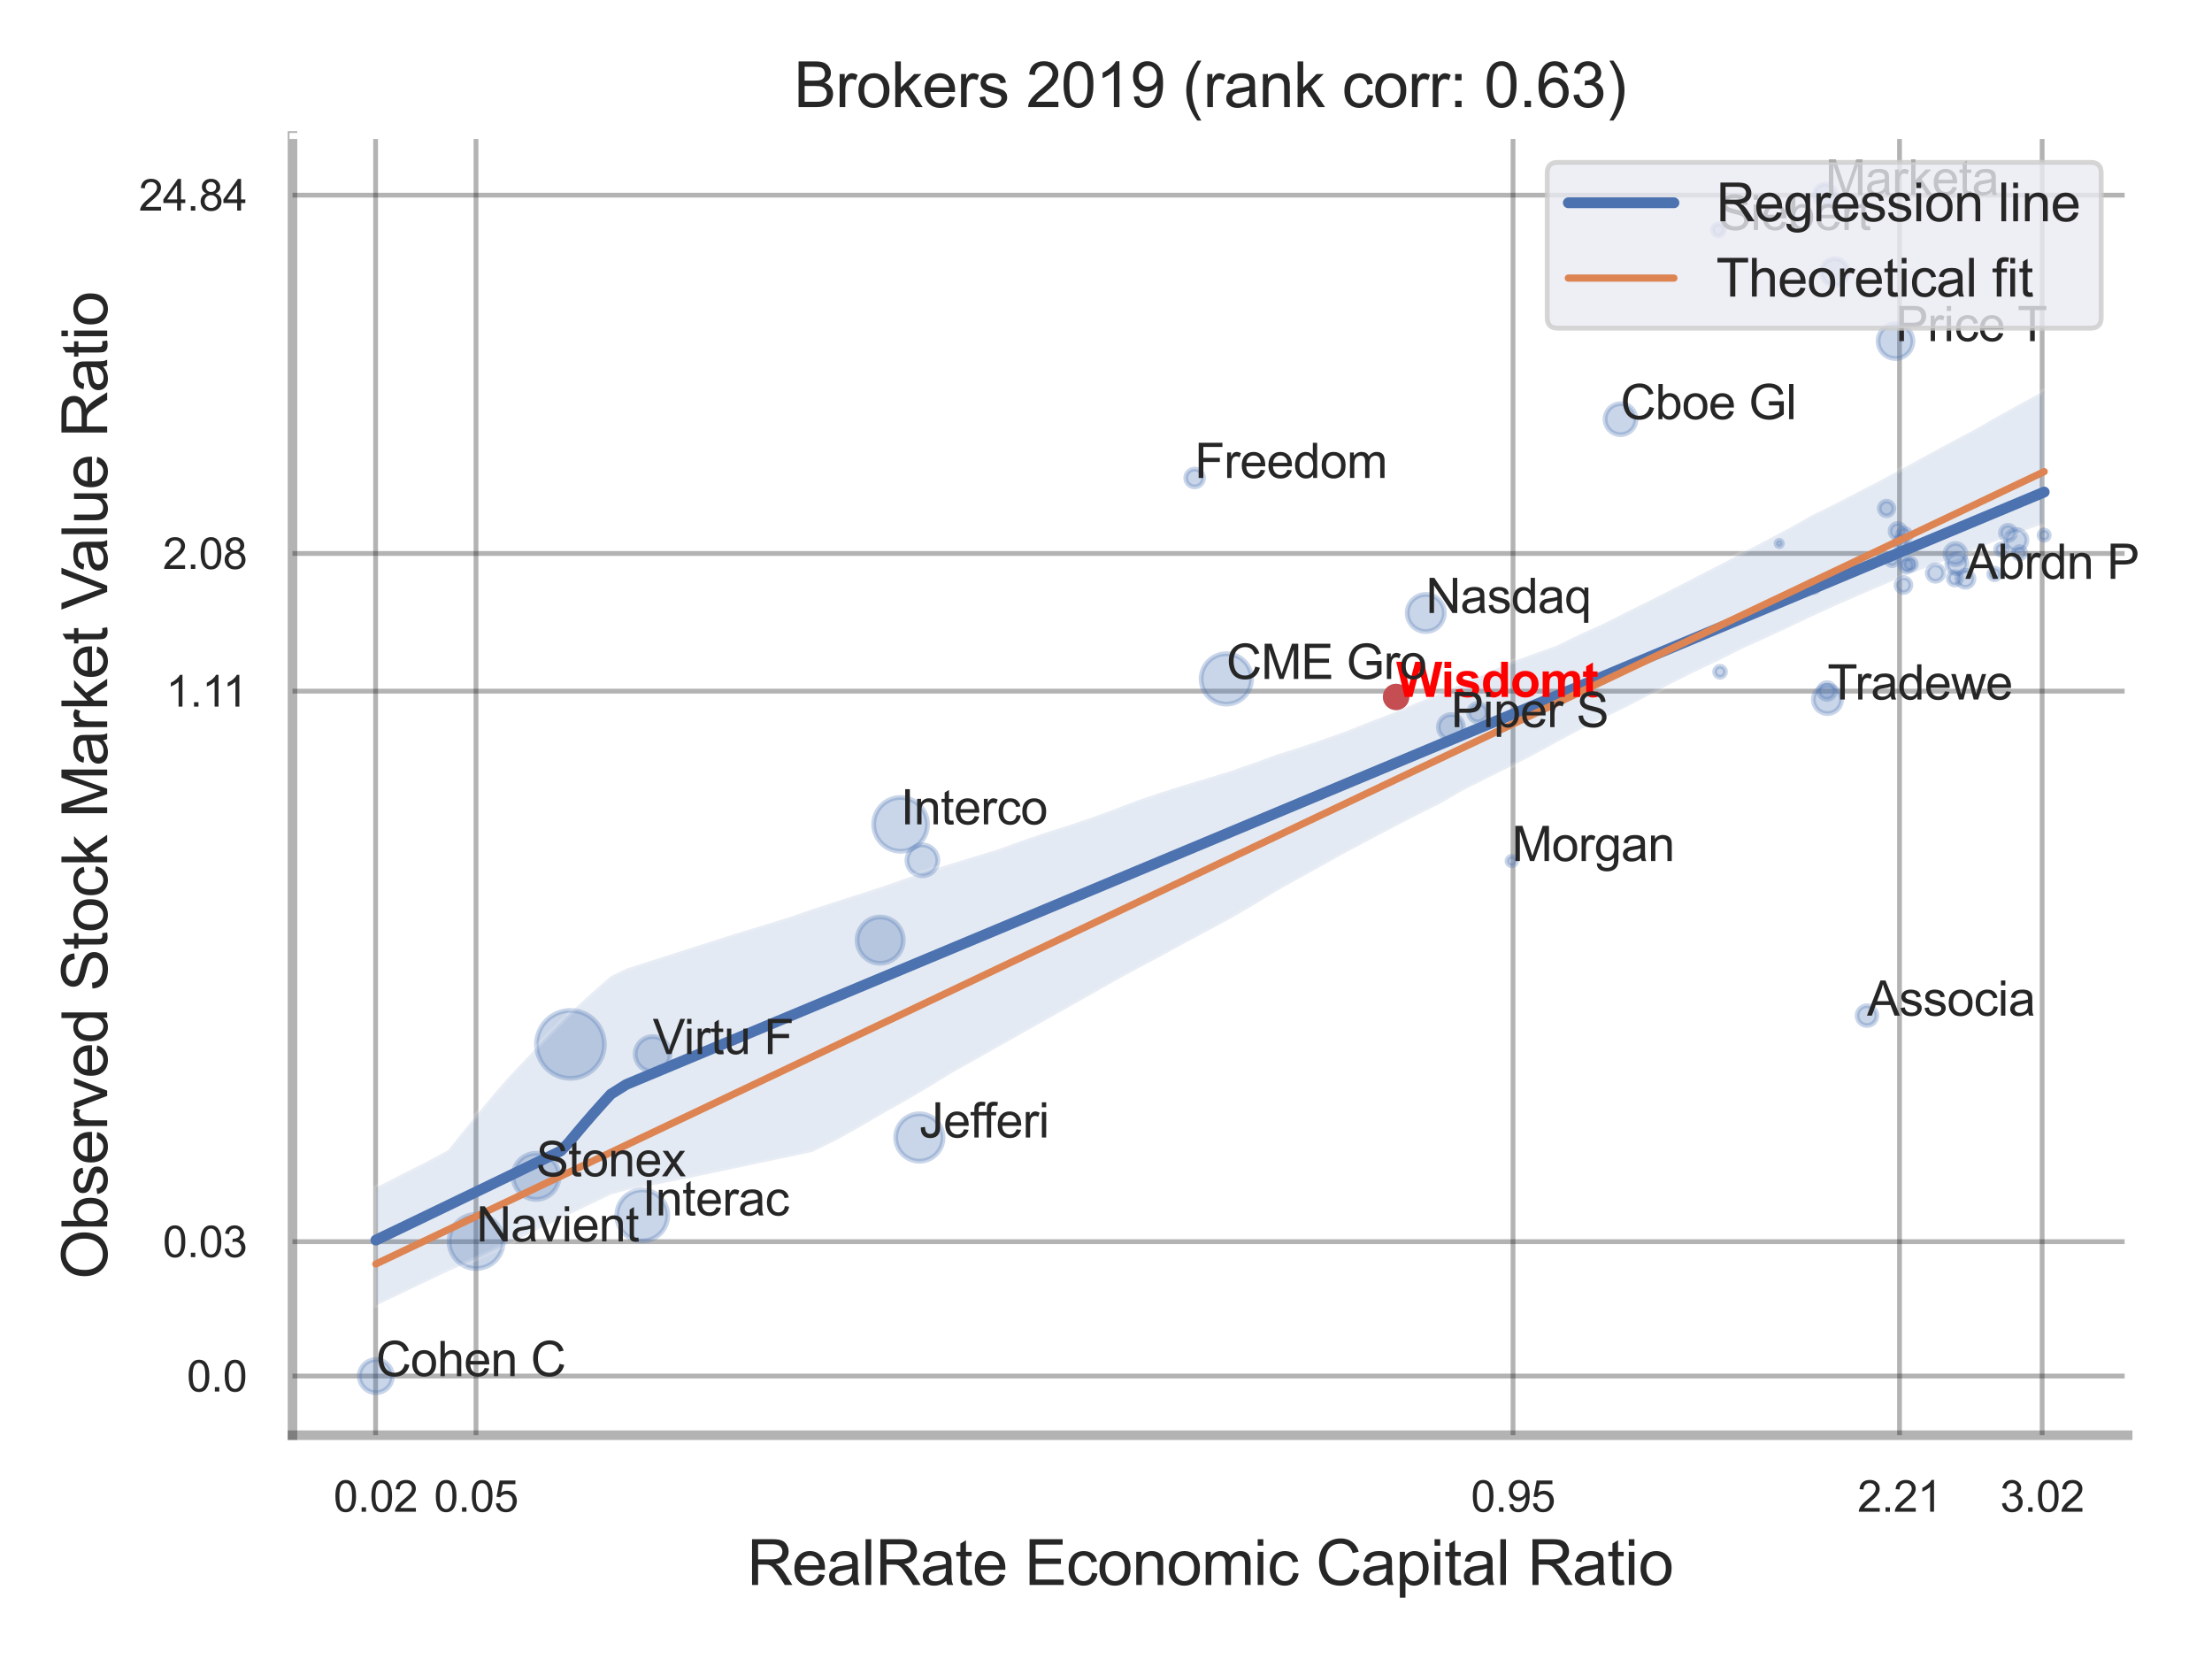 <?xml version="1.0" encoding="utf-8" standalone="no"?>
<!DOCTYPE svg PUBLIC "-//W3C//DTD SVG 1.1//EN"
  "http://www.w3.org/Graphics/SVG/1.1/DTD/svg11.dtd">
<svg xmlns:xlink="http://www.w3.org/1999/xlink" width="460.8pt" height="345.6pt" viewBox="0 0 460.8 345.6" xmlns="http://www.w3.org/2000/svg" version="1.1">
 <defs>
  <style type="text/css">*{stroke-linejoin: round; stroke-linecap: butt}</style>
 </defs>
 <g id="figure_1">
  <g id="patch_1">
   <path d="M 0 345.6 
L 460.8 345.6 
L 460.8 0 
L 0 0 
z
" style="fill: #ffffff"/>
  </g>
  <g id="axes_1">
   <g id="patch_2">
    <path d="M 60.93 298.98 
L 443.223 298.98 
L 443.223 28.32 
L 60.93 28.32 
z
" style="fill: #ffffff"/>
   </g>
   <g id="matplotlib.axis_1">
    <g id="xtick_1">
     <g id="line2d_1">
      <path d="M 78.245 298.98 
L 78.245 28.32 
" clip-path="url(#p575ed7b791)" style="fill: none; stroke: #000000; stroke-opacity: 0.3; stroke-linecap: round"/>
     </g>
     <g id="text_1">
      <!-- 0.02 -->
      <g style="fill: #262626" transform="translate(69.487 314.922) scale(0.09 -0.09)">
       <defs>
        <path id="ArialMT-30" d="M 266 2259 
Q 266 3072 433 3567 
Q 600 4063 929 4331 
Q 1259 4600 1759 4600 
Q 2128 4600 2406 4451 
Q 2684 4303 2865 4023 
Q 3047 3744 3150 3342 
Q 3253 2941 3253 2259 
Q 3253 1453 3087 958 
Q 2922 463 2592 192 
Q 2263 -78 1759 -78 
Q 1097 -78 719 397 
Q 266 969 266 2259 
z
M 844 2259 
Q 844 1131 1108 757 
Q 1372 384 1759 384 
Q 2147 384 2411 759 
Q 2675 1134 2675 2259 
Q 2675 3391 2411 3762 
Q 2147 4134 1753 4134 
Q 1366 4134 1134 3806 
Q 844 3388 844 2259 
z
" transform="scale(0.016)"/>
        <path id="ArialMT-2e" d="M 581 0 
L 581 641 
L 1222 641 
L 1222 0 
L 581 0 
z
" transform="scale(0.016)"/>
        <path id="ArialMT-32" d="M 3222 541 
L 3222 0 
L 194 0 
Q 188 203 259 391 
Q 375 700 629 1000 
Q 884 1300 1366 1694 
Q 2113 2306 2375 2664 
Q 2638 3022 2638 3341 
Q 2638 3675 2398 3904 
Q 2159 4134 1775 4134 
Q 1369 4134 1125 3890 
Q 881 3647 878 3216 
L 300 3275 
Q 359 3922 746 4261 
Q 1134 4600 1788 4600 
Q 2447 4600 2831 4234 
Q 3216 3869 3216 3328 
Q 3216 3053 3103 2787 
Q 2991 2522 2730 2228 
Q 2469 1934 1863 1422 
Q 1356 997 1212 845 
Q 1069 694 975 541 
L 3222 541 
z
" transform="scale(0.016)"/>
       </defs>
       <use xlink:href="#ArialMT-30"/>
       <use xlink:href="#ArialMT-2e" x="55.615"/>
       <use xlink:href="#ArialMT-30" x="83.398"/>
       <use xlink:href="#ArialMT-32" x="139.014"/>
      </g>
     </g>
    </g>
    <g id="xtick_2">
     <g id="line2d_2">
      <path d="M 99.162 298.98 
L 99.162 28.32 
" clip-path="url(#p575ed7b791)" style="fill: none; stroke: #000000; stroke-opacity: 0.3; stroke-linecap: round"/>
     </g>
     <g id="text_2">
      <!-- 0.05 -->
      <g style="fill: #262626" transform="translate(90.405 314.922) scale(0.09 -0.09)">
       <defs>
        <path id="ArialMT-35" d="M 266 1200 
L 856 1250 
Q 922 819 1161 601 
Q 1400 384 1738 384 
Q 2144 384 2425 690 
Q 2706 997 2706 1503 
Q 2706 1984 2436 2262 
Q 2166 2541 1728 2541 
Q 1456 2541 1237 2417 
Q 1019 2294 894 2097 
L 366 2166 
L 809 4519 
L 3088 4519 
L 3088 3981 
L 1259 3981 
L 1013 2750 
Q 1425 3038 1878 3038 
Q 2478 3038 2890 2622 
Q 3303 2206 3303 1553 
Q 3303 931 2941 478 
Q 2500 -78 1738 -78 
Q 1113 -78 717 272 
Q 322 622 266 1200 
z
" transform="scale(0.016)"/>
       </defs>
       <use xlink:href="#ArialMT-30"/>
       <use xlink:href="#ArialMT-2e" x="55.615"/>
       <use xlink:href="#ArialMT-30" x="83.398"/>
       <use xlink:href="#ArialMT-35" x="139.014"/>
      </g>
     </g>
    </g>
    <g id="xtick_3">
     <g id="line2d_3">
      <path d="M 315.19 298.98 
L 315.19 28.32 
" clip-path="url(#p575ed7b791)" style="fill: none; stroke: #000000; stroke-opacity: 0.3; stroke-linecap: round"/>
     </g>
     <g id="text_3">
      <!-- 0.95 -->
      <g style="fill: #262626" transform="translate(306.432 314.922) scale(0.09 -0.09)">
       <defs>
        <path id="ArialMT-39" d="M 350 1059 
L 891 1109 
Q 959 728 1153 556 
Q 1347 384 1650 384 
Q 1909 384 2104 503 
Q 2300 622 2425 820 
Q 2550 1019 2634 1356 
Q 2719 1694 2719 2044 
Q 2719 2081 2716 2156 
Q 2547 1888 2255 1720 
Q 1963 1553 1622 1553 
Q 1053 1553 659 1965 
Q 266 2378 266 3053 
Q 266 3750 677 4175 
Q 1088 4600 1706 4600 
Q 2153 4600 2523 4359 
Q 2894 4119 3086 3673 
Q 3278 3228 3278 2384 
Q 3278 1506 3087 986 
Q 2897 466 2520 194 
Q 2144 -78 1638 -78 
Q 1100 -78 759 220 
Q 419 519 350 1059 
z
M 2653 3081 
Q 2653 3566 2395 3850 
Q 2138 4134 1775 4134 
Q 1400 4134 1122 3828 
Q 844 3522 844 3034 
Q 844 2597 1108 2323 
Q 1372 2050 1759 2050 
Q 2150 2050 2401 2323 
Q 2653 2597 2653 3081 
z
" transform="scale(0.016)"/>
       </defs>
       <use xlink:href="#ArialMT-30"/>
       <use xlink:href="#ArialMT-2e" x="55.615"/>
       <use xlink:href="#ArialMT-39" x="83.398"/>
       <use xlink:href="#ArialMT-35" x="139.014"/>
      </g>
     </g>
    </g>
    <g id="xtick_4">
     <g id="line2d_4">
      <path d="M 395.703 298.98 
L 395.703 28.32 
" clip-path="url(#p575ed7b791)" style="fill: none; stroke: #000000; stroke-opacity: 0.3; stroke-linecap: round"/>
     </g>
     <g id="text_4">
      <!-- 2.21 -->
      <g style="fill: #262626" transform="translate(386.945 314.922) scale(0.09 -0.09)">
       <defs>
        <path id="ArialMT-31" d="M 2384 0 
L 1822 0 
L 1822 3584 
Q 1619 3391 1289 3197 
Q 959 3003 697 2906 
L 697 3450 
Q 1169 3672 1522 3987 
Q 1875 4303 2022 4600 
L 2384 4600 
L 2384 0 
z
" transform="scale(0.016)"/>
       </defs>
       <use xlink:href="#ArialMT-32"/>
       <use xlink:href="#ArialMT-2e" x="55.615"/>
       <use xlink:href="#ArialMT-32" x="83.398"/>
       <use xlink:href="#ArialMT-31" x="139.014"/>
      </g>
     </g>
    </g>
    <g id="xtick_5">
     <g id="line2d_5">
      <path d="M 425.416 298.98 
L 425.416 28.32 
" clip-path="url(#p575ed7b791)" style="fill: none; stroke: #000000; stroke-opacity: 0.3; stroke-linecap: round"/>
     </g>
     <g id="text_5">
      <!-- 3.02 -->
      <g style="fill: #262626" transform="translate(416.659 314.922) scale(0.09 -0.09)">
       <defs>
        <path id="ArialMT-33" d="M 269 1209 
L 831 1284 
Q 928 806 1161 595 
Q 1394 384 1728 384 
Q 2125 384 2398 659 
Q 2672 934 2672 1341 
Q 2672 1728 2419 1979 
Q 2166 2231 1775 2231 
Q 1616 2231 1378 2169 
L 1441 2663 
Q 1497 2656 1531 2656 
Q 1891 2656 2178 2843 
Q 2466 3031 2466 3422 
Q 2466 3731 2256 3934 
Q 2047 4138 1716 4138 
Q 1388 4138 1169 3931 
Q 950 3725 888 3313 
L 325 3413 
Q 428 3978 793 4289 
Q 1159 4600 1703 4600 
Q 2078 4600 2393 4439 
Q 2709 4278 2876 4000 
Q 3044 3722 3044 3409 
Q 3044 3113 2884 2869 
Q 2725 2625 2413 2481 
Q 2819 2388 3044 2092 
Q 3269 1797 3269 1353 
Q 3269 753 2831 336 
Q 2394 -81 1725 -81 
Q 1122 -81 723 278 
Q 325 638 269 1209 
z
" transform="scale(0.016)"/>
       </defs>
       <use xlink:href="#ArialMT-33"/>
       <use xlink:href="#ArialMT-2e" x="55.615"/>
       <use xlink:href="#ArialMT-30" x="83.398"/>
       <use xlink:href="#ArialMT-32" x="139.014"/>
      </g>
     </g>
    </g>
    <g id="xtick_6"/>
    <g id="xtick_7"/>
    <g id="text_6">
     <!-- RealRate Economic Capital Ratio -->
     <g style="fill: #262626" transform="translate(155.619 330.174) scale(0.13 -0.13)">
      <defs>
       <path id="ArialMT-52" d="M 503 0 
L 503 4581 
L 2534 4581 
Q 3147 4581 3465 4457 
Q 3784 4334 3975 4021 
Q 4166 3709 4166 3331 
Q 4166 2844 3850 2509 
Q 3534 2175 2875 2084 
Q 3116 1969 3241 1856 
Q 3506 1613 3744 1247 
L 4541 0 
L 3778 0 
L 3172 953 
Q 2906 1366 2734 1584 
Q 2563 1803 2427 1890 
Q 2291 1978 2150 2013 
Q 2047 2034 1813 2034 
L 1109 2034 
L 1109 0 
L 503 0 
z
M 1109 2559 
L 2413 2559 
Q 2828 2559 3062 2645 
Q 3297 2731 3419 2920 
Q 3541 3109 3541 3331 
Q 3541 3656 3305 3865 
Q 3069 4075 2559 4075 
L 1109 4075 
L 1109 2559 
z
" transform="scale(0.016)"/>
       <path id="ArialMT-65" d="M 2694 1069 
L 3275 997 
Q 3138 488 2766 206 
Q 2394 -75 1816 -75 
Q 1088 -75 661 373 
Q 234 822 234 1631 
Q 234 2469 665 2931 
Q 1097 3394 1784 3394 
Q 2450 3394 2872 2941 
Q 3294 2488 3294 1666 
Q 3294 1616 3291 1516 
L 816 1516 
Q 847 969 1125 678 
Q 1403 388 1819 388 
Q 2128 388 2347 550 
Q 2566 713 2694 1069 
z
M 847 1978 
L 2700 1978 
Q 2663 2397 2488 2606 
Q 2219 2931 1791 2931 
Q 1403 2931 1139 2672 
Q 875 2413 847 1978 
z
" transform="scale(0.016)"/>
       <path id="ArialMT-61" d="M 2588 409 
Q 2275 144 1986 34 
Q 1697 -75 1366 -75 
Q 819 -75 525 192 
Q 231 459 231 875 
Q 231 1119 342 1320 
Q 453 1522 633 1644 
Q 813 1766 1038 1828 
Q 1203 1872 1538 1913 
Q 2219 1994 2541 2106 
Q 2544 2222 2544 2253 
Q 2544 2597 2384 2738 
Q 2169 2928 1744 2928 
Q 1347 2928 1158 2789 
Q 969 2650 878 2297 
L 328 2372 
Q 403 2725 575 2942 
Q 747 3159 1072 3276 
Q 1397 3394 1825 3394 
Q 2250 3394 2515 3294 
Q 2781 3194 2906 3042 
Q 3031 2891 3081 2659 
Q 3109 2516 3109 2141 
L 3109 1391 
Q 3109 606 3145 398 
Q 3181 191 3288 0 
L 2700 0 
Q 2613 175 2588 409 
z
M 2541 1666 
Q 2234 1541 1622 1453 
Q 1275 1403 1131 1340 
Q 988 1278 909 1158 
Q 831 1038 831 891 
Q 831 666 1001 516 
Q 1172 366 1500 366 
Q 1825 366 2078 508 
Q 2331 650 2450 897 
Q 2541 1088 2541 1459 
L 2541 1666 
z
" transform="scale(0.016)"/>
       <path id="ArialMT-6c" d="M 409 0 
L 409 4581 
L 972 4581 
L 972 0 
L 409 0 
z
" transform="scale(0.016)"/>
       <path id="ArialMT-74" d="M 1650 503 
L 1731 6 
Q 1494 -44 1306 -44 
Q 1000 -44 831 53 
Q 663 150 594 308 
Q 525 466 525 972 
L 525 2881 
L 113 2881 
L 113 3319 
L 525 3319 
L 525 4141 
L 1084 4478 
L 1084 3319 
L 1650 3319 
L 1650 2881 
L 1084 2881 
L 1084 941 
Q 1084 700 1114 631 
Q 1144 563 1211 522 
Q 1278 481 1403 481 
Q 1497 481 1650 503 
z
" transform="scale(0.016)"/>
       <path id="ArialMT-20" transform="scale(0.016)"/>
       <path id="ArialMT-45" d="M 506 0 
L 506 4581 
L 3819 4581 
L 3819 4041 
L 1113 4041 
L 1113 2638 
L 3647 2638 
L 3647 2100 
L 1113 2100 
L 1113 541 
L 3925 541 
L 3925 0 
L 506 0 
z
" transform="scale(0.016)"/>
       <path id="ArialMT-63" d="M 2588 1216 
L 3141 1144 
Q 3050 572 2676 248 
Q 2303 -75 1759 -75 
Q 1078 -75 664 370 
Q 250 816 250 1647 
Q 250 2184 428 2587 
Q 606 2991 970 3192 
Q 1334 3394 1763 3394 
Q 2303 3394 2647 3120 
Q 2991 2847 3088 2344 
L 2541 2259 
Q 2463 2594 2264 2762 
Q 2066 2931 1784 2931 
Q 1359 2931 1093 2626 
Q 828 2322 828 1663 
Q 828 994 1084 691 
Q 1341 388 1753 388 
Q 2084 388 2306 591 
Q 2528 794 2588 1216 
z
" transform="scale(0.016)"/>
       <path id="ArialMT-6f" d="M 213 1659 
Q 213 2581 725 3025 
Q 1153 3394 1769 3394 
Q 2453 3394 2887 2945 
Q 3322 2497 3322 1706 
Q 3322 1066 3130 698 
Q 2938 331 2570 128 
Q 2203 -75 1769 -75 
Q 1072 -75 642 372 
Q 213 819 213 1659 
z
M 791 1659 
Q 791 1022 1069 705 
Q 1347 388 1769 388 
Q 2188 388 2466 706 
Q 2744 1025 2744 1678 
Q 2744 2294 2464 2611 
Q 2184 2928 1769 2928 
Q 1347 2928 1069 2612 
Q 791 2297 791 1659 
z
" transform="scale(0.016)"/>
       <path id="ArialMT-6e" d="M 422 0 
L 422 3319 
L 928 3319 
L 928 2847 
Q 1294 3394 1984 3394 
Q 2284 3394 2536 3286 
Q 2788 3178 2913 3003 
Q 3038 2828 3088 2588 
Q 3119 2431 3119 2041 
L 3119 0 
L 2556 0 
L 2556 2019 
Q 2556 2363 2490 2533 
Q 2425 2703 2258 2804 
Q 2091 2906 1866 2906 
Q 1506 2906 1245 2678 
Q 984 2450 984 1813 
L 984 0 
L 422 0 
z
" transform="scale(0.016)"/>
       <path id="ArialMT-6d" d="M 422 0 
L 422 3319 
L 925 3319 
L 925 2853 
Q 1081 3097 1340 3245 
Q 1600 3394 1931 3394 
Q 2300 3394 2536 3241 
Q 2772 3088 2869 2813 
Q 3263 3394 3894 3394 
Q 4388 3394 4653 3120 
Q 4919 2847 4919 2278 
L 4919 0 
L 4359 0 
L 4359 2091 
Q 4359 2428 4304 2576 
Q 4250 2725 4106 2815 
Q 3963 2906 3769 2906 
Q 3419 2906 3187 2673 
Q 2956 2441 2956 1928 
L 2956 0 
L 2394 0 
L 2394 2156 
Q 2394 2531 2256 2718 
Q 2119 2906 1806 2906 
Q 1569 2906 1367 2781 
Q 1166 2656 1075 2415 
Q 984 2175 984 1722 
L 984 0 
L 422 0 
z
" transform="scale(0.016)"/>
       <path id="ArialMT-69" d="M 425 3934 
L 425 4581 
L 988 4581 
L 988 3934 
L 425 3934 
z
M 425 0 
L 425 3319 
L 988 3319 
L 988 0 
L 425 0 
z
" transform="scale(0.016)"/>
       <path id="ArialMT-43" d="M 3763 1606 
L 4369 1453 
Q 4178 706 3683 314 
Q 3188 -78 2472 -78 
Q 1731 -78 1267 223 
Q 803 525 561 1097 
Q 319 1669 319 2325 
Q 319 3041 592 3573 
Q 866 4106 1370 4382 
Q 1875 4659 2481 4659 
Q 3169 4659 3637 4309 
Q 4106 3959 4291 3325 
L 3694 3184 
Q 3534 3684 3231 3912 
Q 2928 4141 2469 4141 
Q 1941 4141 1586 3887 
Q 1231 3634 1087 3207 
Q 944 2781 944 2328 
Q 944 1744 1114 1308 
Q 1284 872 1643 656 
Q 2003 441 2422 441 
Q 2931 441 3284 734 
Q 3638 1028 3763 1606 
z
" transform="scale(0.016)"/>
       <path id="ArialMT-70" d="M 422 -1272 
L 422 3319 
L 934 3319 
L 934 2888 
Q 1116 3141 1344 3267 
Q 1572 3394 1897 3394 
Q 2322 3394 2647 3175 
Q 2972 2956 3137 2557 
Q 3303 2159 3303 1684 
Q 3303 1175 3120 767 
Q 2938 359 2589 142 
Q 2241 -75 1856 -75 
Q 1575 -75 1351 44 
Q 1128 163 984 344 
L 984 -1272 
L 422 -1272 
z
M 931 1641 
Q 931 1000 1190 694 
Q 1450 388 1819 388 
Q 2194 388 2461 705 
Q 2728 1022 2728 1688 
Q 2728 2322 2467 2637 
Q 2206 2953 1844 2953 
Q 1484 2953 1207 2617 
Q 931 2281 931 1641 
z
" transform="scale(0.016)"/>
      </defs>
      <use xlink:href="#ArialMT-52"/>
      <use xlink:href="#ArialMT-65" x="72.217"/>
      <use xlink:href="#ArialMT-61" x="127.832"/>
      <use xlink:href="#ArialMT-6c" x="183.447"/>
      <use xlink:href="#ArialMT-52" x="205.664"/>
      <use xlink:href="#ArialMT-61" x="277.881"/>
      <use xlink:href="#ArialMT-74" x="333.496"/>
      <use xlink:href="#ArialMT-65" x="361.279"/>
      <use xlink:href="#ArialMT-20" x="416.895"/>
      <use xlink:href="#ArialMT-45" x="444.678"/>
      <use xlink:href="#ArialMT-63" x="511.377"/>
      <use xlink:href="#ArialMT-6f" x="561.377"/>
      <use xlink:href="#ArialMT-6e" x="616.992"/>
      <use xlink:href="#ArialMT-6f" x="672.607"/>
      <use xlink:href="#ArialMT-6d" x="728.223"/>
      <use xlink:href="#ArialMT-69" x="811.523"/>
      <use xlink:href="#ArialMT-63" x="833.74"/>
      <use xlink:href="#ArialMT-20" x="883.74"/>
      <use xlink:href="#ArialMT-43" x="911.523"/>
      <use xlink:href="#ArialMT-61" x="983.74"/>
      <use xlink:href="#ArialMT-70" x="1039.355"/>
      <use xlink:href="#ArialMT-69" x="1094.971"/>
      <use xlink:href="#ArialMT-74" x="1117.188"/>
      <use xlink:href="#ArialMT-61" x="1144.971"/>
      <use xlink:href="#ArialMT-6c" x="1200.586"/>
      <use xlink:href="#ArialMT-20" x="1222.803"/>
      <use xlink:href="#ArialMT-52" x="1250.586"/>
      <use xlink:href="#ArialMT-61" x="1322.803"/>
      <use xlink:href="#ArialMT-74" x="1378.418"/>
      <use xlink:href="#ArialMT-69" x="1406.201"/>
      <use xlink:href="#ArialMT-6f" x="1428.418"/>
     </g>
    </g>
   </g>
   <g id="matplotlib.axis_2">
    <g id="ytick_1">
     <g id="line2d_6">
      <path d="M 60.93 286.656 
L 443.223 286.656 
" clip-path="url(#p575ed7b791)" style="fill: none; stroke: #000000; stroke-opacity: 0.3; stroke-linecap: round"/>
     </g>
     <g id="text_7">
      <!-- 0.0 -->
      <g style="fill: #262626" transform="translate(38.92 289.877) scale(0.09 -0.09)">
       <use xlink:href="#ArialMT-30"/>
       <use xlink:href="#ArialMT-2e" x="55.615"/>
       <use xlink:href="#ArialMT-30" x="83.398"/>
      </g>
     </g>
    </g>
    <g id="ytick_2">
     <g id="line2d_7">
      <path d="M 60.93 258.664 
L 443.223 258.664 
" clip-path="url(#p575ed7b791)" style="fill: none; stroke: #000000; stroke-opacity: 0.3; stroke-linecap: round"/>
     </g>
     <g id="text_8">
      <!-- 0.03 -->
      <g style="fill: #262626" transform="translate(33.915 261.885) scale(0.09 -0.09)">
       <use xlink:href="#ArialMT-30"/>
       <use xlink:href="#ArialMT-2e" x="55.615"/>
       <use xlink:href="#ArialMT-30" x="83.398"/>
       <use xlink:href="#ArialMT-33" x="139.014"/>
      </g>
     </g>
    </g>
    <g id="ytick_3">
     <g id="line2d_8">
      <path d="M 60.93 143.978 
L 443.223 143.978 
" clip-path="url(#p575ed7b791)" style="fill: none; stroke: #000000; stroke-opacity: 0.3; stroke-linecap: round"/>
     </g>
     <g id="text_9">
      <!-- 1.11 -->
      <g style="fill: #262626" transform="translate(34.579 147.199) scale(0.09 -0.09)">
       <use xlink:href="#ArialMT-31"/>
       <use xlink:href="#ArialMT-2e" x="55.615"/>
       <use xlink:href="#ArialMT-31" x="83.398"/>
       <use xlink:href="#ArialMT-31" x="131.639"/>
      </g>
     </g>
    </g>
    <g id="ytick_4">
     <g id="line2d_9">
      <path d="M 60.93 115.299 
L 443.223 115.299 
" clip-path="url(#p575ed7b791)" style="fill: none; stroke: #000000; stroke-opacity: 0.3; stroke-linecap: round"/>
     </g>
     <g id="text_10">
      <!-- 2.08 -->
      <g style="fill: #262626" transform="translate(33.915 118.52) scale(0.09 -0.09)">
       <defs>
        <path id="ArialMT-38" d="M 1131 2484 
Q 781 2613 612 2850 
Q 444 3088 444 3419 
Q 444 3919 803 4259 
Q 1163 4600 1759 4600 
Q 2359 4600 2725 4251 
Q 3091 3903 3091 3403 
Q 3091 3084 2923 2848 
Q 2756 2613 2416 2484 
Q 2838 2347 3058 2040 
Q 3278 1734 3278 1309 
Q 3278 722 2862 322 
Q 2447 -78 1769 -78 
Q 1091 -78 675 323 
Q 259 725 259 1325 
Q 259 1772 486 2073 
Q 713 2375 1131 2484 
z
M 1019 3438 
Q 1019 3113 1228 2906 
Q 1438 2700 1772 2700 
Q 2097 2700 2305 2904 
Q 2513 3109 2513 3406 
Q 2513 3716 2298 3927 
Q 2084 4138 1766 4138 
Q 1444 4138 1231 3931 
Q 1019 3725 1019 3438 
z
M 838 1322 
Q 838 1081 952 856 
Q 1066 631 1291 507 
Q 1516 384 1775 384 
Q 2178 384 2440 643 
Q 2703 903 2703 1303 
Q 2703 1709 2433 1975 
Q 2163 2241 1756 2241 
Q 1359 2241 1098 1978 
Q 838 1716 838 1322 
z
" transform="scale(0.016)"/>
       </defs>
       <use xlink:href="#ArialMT-32"/>
       <use xlink:href="#ArialMT-2e" x="55.615"/>
       <use xlink:href="#ArialMT-30" x="83.398"/>
       <use xlink:href="#ArialMT-38" x="139.014"/>
      </g>
     </g>
    </g>
    <g id="ytick_5">
     <g id="line2d_10">
      <path d="M 60.93 40.651 
L 443.223 40.651 
" clip-path="url(#p575ed7b791)" style="fill: none; stroke: #000000; stroke-opacity: 0.3; stroke-linecap: round"/>
     </g>
     <g id="text_11">
      <!-- 24.84 -->
      <g style="fill: #262626" transform="translate(28.91 43.872) scale(0.09 -0.09)">
       <defs>
        <path id="ArialMT-34" d="M 2069 0 
L 2069 1097 
L 81 1097 
L 81 1613 
L 2172 4581 
L 2631 4581 
L 2631 1613 
L 3250 1613 
L 3250 1097 
L 2631 1097 
L 2631 0 
L 2069 0 
z
M 2069 1613 
L 2069 3678 
L 634 1613 
L 2069 1613 
z
" transform="scale(0.016)"/>
       </defs>
       <use xlink:href="#ArialMT-32"/>
       <use xlink:href="#ArialMT-34" x="55.615"/>
       <use xlink:href="#ArialMT-2e" x="111.23"/>
       <use xlink:href="#ArialMT-38" x="139.014"/>
       <use xlink:href="#ArialMT-34" x="194.629"/>
      </g>
     </g>
    </g>
    <g id="ytick_6"/>
    <g id="ytick_7"/>
    <g id="ytick_8"/>
    <g id="ytick_9"/>
    <g id="text_12">
     <!-- Observed Stock Market Value Ratio -->
     <g style="fill: #262626" transform="translate(22.327 266.489) rotate(-90) scale(0.13 -0.13)">
      <defs>
       <path id="ArialMT-4f" d="M 309 2231 
Q 309 3372 921 4017 
Q 1534 4663 2503 4663 
Q 3138 4663 3647 4359 
Q 4156 4056 4423 3514 
Q 4691 2972 4691 2284 
Q 4691 1588 4409 1038 
Q 4128 488 3612 205 
Q 3097 -78 2500 -78 
Q 1853 -78 1343 234 
Q 834 547 571 1087 
Q 309 1628 309 2231 
z
M 934 2222 
Q 934 1394 1379 917 
Q 1825 441 2497 441 
Q 3181 441 3623 922 
Q 4066 1403 4066 2288 
Q 4066 2847 3877 3264 
Q 3688 3681 3323 3911 
Q 2959 4141 2506 4141 
Q 1863 4141 1398 3698 
Q 934 3256 934 2222 
z
" transform="scale(0.016)"/>
       <path id="ArialMT-62" d="M 941 0 
L 419 0 
L 419 4581 
L 981 4581 
L 981 2947 
Q 1338 3394 1891 3394 
Q 2197 3394 2470 3270 
Q 2744 3147 2920 2923 
Q 3097 2700 3197 2384 
Q 3297 2069 3297 1709 
Q 3297 856 2875 390 
Q 2453 -75 1863 -75 
Q 1275 -75 941 416 
L 941 0 
z
M 934 1684 
Q 934 1088 1097 822 
Q 1363 388 1816 388 
Q 2184 388 2453 708 
Q 2722 1028 2722 1663 
Q 2722 2313 2464 2622 
Q 2206 2931 1841 2931 
Q 1472 2931 1203 2611 
Q 934 2291 934 1684 
z
" transform="scale(0.016)"/>
       <path id="ArialMT-73" d="M 197 991 
L 753 1078 
Q 800 744 1014 566 
Q 1228 388 1613 388 
Q 2000 388 2187 545 
Q 2375 703 2375 916 
Q 2375 1106 2209 1216 
Q 2094 1291 1634 1406 
Q 1016 1563 777 1677 
Q 538 1791 414 1992 
Q 291 2194 291 2438 
Q 291 2659 392 2848 
Q 494 3038 669 3163 
Q 800 3259 1026 3326 
Q 1253 3394 1513 3394 
Q 1903 3394 2198 3281 
Q 2494 3169 2634 2976 
Q 2775 2784 2828 2463 
L 2278 2388 
Q 2241 2644 2061 2787 
Q 1881 2931 1553 2931 
Q 1166 2931 1000 2803 
Q 834 2675 834 2503 
Q 834 2394 903 2306 
Q 972 2216 1119 2156 
Q 1203 2125 1616 2013 
Q 2213 1853 2448 1751 
Q 2684 1650 2818 1456 
Q 2953 1263 2953 975 
Q 2953 694 2789 445 
Q 2625 197 2315 61 
Q 2006 -75 1616 -75 
Q 969 -75 630 194 
Q 291 463 197 991 
z
" transform="scale(0.016)"/>
       <path id="ArialMT-72" d="M 416 0 
L 416 3319 
L 922 3319 
L 922 2816 
Q 1116 3169 1280 3281 
Q 1444 3394 1641 3394 
Q 1925 3394 2219 3213 
L 2025 2691 
Q 1819 2813 1613 2813 
Q 1428 2813 1281 2702 
Q 1134 2591 1072 2394 
Q 978 2094 978 1738 
L 978 0 
L 416 0 
z
" transform="scale(0.016)"/>
       <path id="ArialMT-76" d="M 1344 0 
L 81 3319 
L 675 3319 
L 1388 1331 
Q 1503 1009 1600 663 
Q 1675 925 1809 1294 
L 2547 3319 
L 3125 3319 
L 1869 0 
L 1344 0 
z
" transform="scale(0.016)"/>
       <path id="ArialMT-64" d="M 2575 0 
L 2575 419 
Q 2259 -75 1647 -75 
Q 1250 -75 917 144 
Q 584 363 401 755 
Q 219 1147 219 1656 
Q 219 2153 384 2558 
Q 550 2963 881 3178 
Q 1213 3394 1622 3394 
Q 1922 3394 2156 3267 
Q 2391 3141 2538 2938 
L 2538 4581 
L 3097 4581 
L 3097 0 
L 2575 0 
z
M 797 1656 
Q 797 1019 1065 703 
Q 1334 388 1700 388 
Q 2069 388 2326 689 
Q 2584 991 2584 1609 
Q 2584 2291 2321 2609 
Q 2059 2928 1675 2928 
Q 1300 2928 1048 2622 
Q 797 2316 797 1656 
z
" transform="scale(0.016)"/>
       <path id="ArialMT-53" d="M 288 1472 
L 859 1522 
Q 900 1178 1048 958 
Q 1197 738 1509 602 
Q 1822 466 2213 466 
Q 2559 466 2825 569 
Q 3091 672 3220 851 
Q 3350 1031 3350 1244 
Q 3350 1459 3225 1620 
Q 3100 1781 2813 1891 
Q 2628 1963 1997 2114 
Q 1366 2266 1113 2400 
Q 784 2572 623 2826 
Q 463 3081 463 3397 
Q 463 3744 659 4045 
Q 856 4347 1234 4503 
Q 1613 4659 2075 4659 
Q 2584 4659 2973 4495 
Q 3363 4331 3572 4012 
Q 3781 3694 3797 3291 
L 3216 3247 
Q 3169 3681 2898 3903 
Q 2628 4125 2100 4125 
Q 1550 4125 1298 3923 
Q 1047 3722 1047 3438 
Q 1047 3191 1225 3031 
Q 1400 2872 2139 2705 
Q 2878 2538 3153 2413 
Q 3553 2228 3743 1945 
Q 3934 1663 3934 1294 
Q 3934 928 3725 604 
Q 3516 281 3123 101 
Q 2731 -78 2241 -78 
Q 1619 -78 1198 103 
Q 778 284 539 648 
Q 300 1013 288 1472 
z
" transform="scale(0.016)"/>
       <path id="ArialMT-6b" d="M 425 0 
L 425 4581 
L 988 4581 
L 988 1969 
L 2319 3319 
L 3047 3319 
L 1778 2088 
L 3175 0 
L 2481 0 
L 1384 1697 
L 988 1316 
L 988 0 
L 425 0 
z
" transform="scale(0.016)"/>
       <path id="ArialMT-4d" d="M 475 0 
L 475 4581 
L 1388 4581 
L 2472 1338 
Q 2622 884 2691 659 
Q 2769 909 2934 1394 
L 4031 4581 
L 4847 4581 
L 4847 0 
L 4263 0 
L 4263 3834 
L 2931 0 
L 2384 0 
L 1059 3900 
L 1059 0 
L 475 0 
z
" transform="scale(0.016)"/>
       <path id="ArialMT-56" d="M 1803 0 
L 28 4581 
L 684 4581 
L 1875 1253 
Q 2019 853 2116 503 
Q 2222 878 2363 1253 
L 3600 4581 
L 4219 4581 
L 2425 0 
L 1803 0 
z
" transform="scale(0.016)"/>
       <path id="ArialMT-75" d="M 2597 0 
L 2597 488 
Q 2209 -75 1544 -75 
Q 1250 -75 995 37 
Q 741 150 617 320 
Q 494 491 444 738 
Q 409 903 409 1263 
L 409 3319 
L 972 3319 
L 972 1478 
Q 972 1038 1006 884 
Q 1059 663 1231 536 
Q 1403 409 1656 409 
Q 1909 409 2131 539 
Q 2353 669 2445 892 
Q 2538 1116 2538 1541 
L 2538 3319 
L 3100 3319 
L 3100 0 
L 2597 0 
z
" transform="scale(0.016)"/>
      </defs>
      <use xlink:href="#ArialMT-4f"/>
      <use xlink:href="#ArialMT-62" x="77.783"/>
      <use xlink:href="#ArialMT-73" x="133.398"/>
      <use xlink:href="#ArialMT-65" x="183.398"/>
      <use xlink:href="#ArialMT-72" x="239.014"/>
      <use xlink:href="#ArialMT-76" x="272.314"/>
      <use xlink:href="#ArialMT-65" x="322.314"/>
      <use xlink:href="#ArialMT-64" x="377.93"/>
      <use xlink:href="#ArialMT-20" x="433.545"/>
      <use xlink:href="#ArialMT-53" x="461.328"/>
      <use xlink:href="#ArialMT-74" x="528.027"/>
      <use xlink:href="#ArialMT-6f" x="555.811"/>
      <use xlink:href="#ArialMT-63" x="611.426"/>
      <use xlink:href="#ArialMT-6b" x="661.426"/>
      <use xlink:href="#ArialMT-20" x="711.426"/>
      <use xlink:href="#ArialMT-4d" x="739.209"/>
      <use xlink:href="#ArialMT-61" x="822.51"/>
      <use xlink:href="#ArialMT-72" x="878.125"/>
      <use xlink:href="#ArialMT-6b" x="911.426"/>
      <use xlink:href="#ArialMT-65" x="961.426"/>
      <use xlink:href="#ArialMT-74" x="1017.041"/>
      <use xlink:href="#ArialMT-20" x="1044.824"/>
      <use xlink:href="#ArialMT-56" x="1072.607"/>
      <use xlink:href="#ArialMT-61" x="1131.932"/>
      <use xlink:href="#ArialMT-6c" x="1187.547"/>
      <use xlink:href="#ArialMT-75" x="1209.764"/>
      <use xlink:href="#ArialMT-65" x="1265.379"/>
      <use xlink:href="#ArialMT-20" x="1320.994"/>
      <use xlink:href="#ArialMT-52" x="1348.777"/>
      <use xlink:href="#ArialMT-61" x="1420.994"/>
      <use xlink:href="#ArialMT-74" x="1476.609"/>
      <use xlink:href="#ArialMT-69" x="1504.393"/>
      <use xlink:href="#ArialMT-6f" x="1526.609"/>
     </g>
    </g>
   </g>
   <g id="PathCollection_1">
    <path d="M 357.987 49.13 
C 358.311 49.13 358.622 49.001 358.851 48.772 
C 359.08 48.544 359.208 48.233 359.208 47.909 
C 359.208 47.585 359.08 47.275 358.851 47.046 
C 358.622 46.817 358.311 46.688 357.987 46.688 
C 357.663 46.688 357.353 46.817 357.124 47.046 
C 356.895 47.275 356.766 47.585 356.766 47.909 
C 356.766 48.233 356.895 48.544 357.124 48.772 
C 357.353 49.001 357.663 49.13 357.987 49.13 
z
" clip-path="url(#p575ed7b791)" style="fill: #4c72b0; fill-opacity: 0.3; stroke: #4c72b0; stroke-opacity: 0.3"/>
    <path d="M 191.526 241.897 
C 192.835 241.897 194.091 241.377 195.017 240.451 
C 195.943 239.525 196.463 238.269 196.463 236.96 
C 196.463 235.65 195.943 234.394 195.017 233.469 
C 194.091 232.543 192.835 232.023 191.526 232.023 
C 190.217 232.023 188.961 232.543 188.035 233.469 
C 187.109 234.394 186.589 235.65 186.589 236.96 
C 186.589 238.269 187.109 239.525 188.035 240.451 
C 188.961 241.377 190.217 241.897 191.526 241.897 
z
" clip-path="url(#p575ed7b791)" style="fill: #4c72b0; fill-opacity: 0.3; stroke: #4c72b0; stroke-opacity: 0.3"/>
    <path d="M 118.836 224.64 
C 120.712 224.64 122.51 223.895 123.836 222.569 
C 125.162 221.243 125.908 219.445 125.908 217.569 
C 125.908 215.694 125.162 213.895 123.836 212.569 
C 122.51 211.243 120.712 210.498 118.836 210.498 
C 116.961 210.498 115.162 211.243 113.836 212.569 
C 112.51 213.895 111.765 215.694 111.765 217.569 
C 111.765 219.445 112.51 221.243 113.836 222.569 
C 115.162 223.895 116.961 224.64 118.836 224.64 
z
" clip-path="url(#p575ed7b791)" style="fill: #4c72b0; fill-opacity: 0.3; stroke: #4c72b0; stroke-opacity: 0.3"/>
    <path d="M 382.202 59.49 
C 382.946 59.49 383.659 59.195 384.184 58.669 
C 384.71 58.143 385.005 57.431 385.005 56.687 
C 385.005 55.944 384.71 55.231 384.184 54.706 
C 383.659 54.18 382.946 53.885 382.202 53.885 
C 381.459 53.885 380.746 54.18 380.221 54.706 
C 379.695 55.231 379.4 55.944 379.4 56.687 
C 379.4 57.431 379.695 58.143 380.221 58.669 
C 380.746 59.195 381.459 59.49 382.202 59.49 
z
" clip-path="url(#p575ed7b791)" style="fill: #4c72b0; fill-opacity: 0.3; stroke: #4c72b0; stroke-opacity: 0.3"/>
    <path d="M 183.361 200.671 
C 184.639 200.671 185.865 200.164 186.769 199.26 
C 187.673 198.356 188.181 197.129 188.181 195.851 
C 188.181 194.573 187.673 193.346 186.769 192.442 
C 185.865 191.538 184.639 191.031 183.361 191.031 
C 182.082 191.031 180.856 191.538 179.952 192.442 
C 179.048 193.346 178.54 194.573 178.54 195.851 
C 178.54 197.129 179.048 198.356 179.952 199.26 
C 180.856 200.164 182.082 200.671 183.361 200.671 
z
" clip-path="url(#p575ed7b791)" style="fill: #4c72b0; fill-opacity: 0.3; stroke: #4c72b0; stroke-opacity: 0.3"/>
    <path d="M 290.828 147.442 
C 291.426 147.442 291.999 147.205 292.422 146.782 
C 292.845 146.359 293.082 145.786 293.082 145.188 
C 293.082 144.59 292.845 144.017 292.422 143.594 
C 291.999 143.171 291.426 142.933 290.828 142.933 
C 290.23 142.933 289.656 143.171 289.233 143.594 
C 288.811 144.017 288.573 144.59 288.573 145.188 
C 288.573 145.786 288.811 146.359 289.233 146.782 
C 289.656 147.205 290.23 147.442 290.828 147.442 
z
" clip-path="url(#p575ed7b791)" style="fill: #4c72b0; fill-opacity: 0.3; stroke: #4c72b0; stroke-opacity: 0.3"/>
    <path d="M 111.68 249.855 
C 112.955 249.855 114.178 249.348 115.08 248.447 
C 115.982 247.545 116.488 246.322 116.488 245.046 
C 116.488 243.771 115.982 242.548 115.08 241.646 
C 114.178 240.744 112.955 240.238 111.68 240.238 
C 110.404 240.238 109.181 240.744 108.279 241.646 
C 107.378 242.548 106.871 243.771 106.871 245.046 
C 106.871 246.322 107.378 247.545 108.279 248.447 
C 109.181 249.348 110.404 249.855 111.68 249.855 
z
" clip-path="url(#p575ed7b791)" style="fill: #4c72b0; fill-opacity: 0.3; stroke: #4c72b0; stroke-opacity: 0.3"/>
    <path d="M 248.868 101.427 
C 249.36 101.427 249.831 101.232 250.179 100.884 
C 250.527 100.536 250.723 100.064 250.723 99.572 
C 250.723 99.08 250.527 98.608 250.179 98.261 
C 249.831 97.913 249.36 97.717 248.868 97.717 
C 248.376 97.717 247.904 97.913 247.556 98.261 
C 247.208 98.608 247.013 99.08 247.013 99.572 
C 247.013 100.064 247.208 100.536 247.556 100.884 
C 247.904 101.232 248.376 101.427 248.868 101.427 
z
" clip-path="url(#p575ed7b791)" style="fill: #4c72b0; fill-opacity: 0.3; stroke: #4c72b0; stroke-opacity: 0.3"/>
    <path d="M 307.859 150.383 
C 308.369 150.383 308.858 150.181 309.218 149.82 
C 309.579 149.46 309.781 148.971 309.781 148.461 
C 309.781 147.951 309.579 147.462 309.218 147.102 
C 308.858 146.741 308.369 146.538 307.859 146.538 
C 307.349 146.538 306.86 146.741 306.5 147.102 
C 306.139 147.462 305.937 147.951 305.937 148.461 
C 305.937 148.971 306.139 149.46 306.5 149.82 
C 306.86 150.181 307.349 150.383 307.859 150.383 
z
" clip-path="url(#p575ed7b791)" style="fill: #4c72b0; fill-opacity: 0.3; stroke: #4c72b0; stroke-opacity: 0.3"/>
    <path d="M 192.148 182.437 
C 193.001 182.437 193.818 182.098 194.421 181.496 
C 195.024 180.893 195.362 180.075 195.362 179.223 
C 195.362 178.371 195.024 177.553 194.421 176.95 
C 193.818 176.348 193.001 176.009 192.148 176.009 
C 191.296 176.009 190.478 176.348 189.875 176.95 
C 189.273 177.553 188.934 178.371 188.934 179.223 
C 188.934 180.075 189.273 180.893 189.875 181.496 
C 190.478 182.098 191.296 182.437 192.148 182.437 
z
" clip-path="url(#p575ed7b791)" style="fill: #4c72b0; fill-opacity: 0.3; stroke: #4c72b0; stroke-opacity: 0.3"/>
    <path d="M 394.868 74.689 
C 395.829 74.689 396.75 74.308 397.43 73.628 
C 398.109 72.949 398.491 72.027 398.491 71.067 
C 398.491 70.106 398.109 69.184 397.43 68.505 
C 396.75 67.826 395.829 67.444 394.868 67.444 
C 393.907 67.444 392.986 67.826 392.306 68.505 
C 391.627 69.184 391.245 70.106 391.245 71.067 
C 391.245 72.027 391.627 72.949 392.306 73.628 
C 392.986 74.308 393.907 74.689 394.868 74.689 
z
" clip-path="url(#p575ed7b791)" style="fill: #4c72b0; fill-opacity: 0.3; stroke: #4c72b0; stroke-opacity: 0.3"/>
    <path d="M 297.018 131.567 
C 298.044 131.567 299.028 131.159 299.753 130.434 
C 300.478 129.708 300.886 128.724 300.886 127.698 
C 300.886 126.672 300.478 125.688 299.753 124.963 
C 299.028 124.237 298.044 123.83 297.018 123.83 
C 295.992 123.83 295.008 124.237 294.282 124.963 
C 293.557 125.688 293.149 126.672 293.149 127.698 
C 293.149 128.724 293.557 129.708 294.282 130.434 
C 295.008 131.159 295.992 131.567 297.018 131.567 
z
" clip-path="url(#p575ed7b791)" style="fill: #4c72b0; fill-opacity: 0.3; stroke: #4c72b0; stroke-opacity: 0.3"/>
    <path d="M 255.47 146.682 
C 256.862 146.682 258.198 146.129 259.182 145.144 
C 260.167 144.159 260.72 142.824 260.72 141.431 
C 260.72 140.039 260.167 138.703 259.182 137.719 
C 258.198 136.734 256.862 136.181 255.47 136.181 
C 254.077 136.181 252.742 136.734 251.757 137.719 
C 250.773 138.703 250.219 140.039 250.219 141.431 
C 250.219 142.824 250.773 144.159 251.757 145.144 
C 252.742 146.129 254.077 146.682 255.47 146.682 
z
" clip-path="url(#p575ed7b791)" style="fill: #4c72b0; fill-opacity: 0.3; stroke: #4c72b0; stroke-opacity: 0.3"/>
    <path d="M 314.921 180.356 
C 315.182 180.356 315.433 180.252 315.618 180.067 
C 315.802 179.883 315.906 179.632 315.906 179.371 
C 315.906 179.11 315.802 178.859 315.618 178.674 
C 315.433 178.49 315.182 178.386 314.921 178.386 
C 314.66 178.386 314.409 178.49 314.225 178.674 
C 314.04 178.859 313.936 179.11 313.936 179.371 
C 313.936 179.632 314.04 179.883 314.225 180.067 
C 314.409 180.252 314.66 180.356 314.921 180.356 
z
" clip-path="url(#p575ed7b791)" style="fill: #4c72b0; fill-opacity: 0.3; stroke: #4c72b0; stroke-opacity: 0.3"/>
    <path d="M 302.254 154.09 
C 302.949 154.09 303.615 153.814 304.106 153.323 
C 304.597 152.831 304.874 152.165 304.874 151.47 
C 304.874 150.776 304.597 150.109 304.106 149.618 
C 303.615 149.127 302.949 148.851 302.254 148.851 
C 301.559 148.851 300.893 149.127 300.401 149.618 
C 299.91 150.109 299.634 150.776 299.634 151.47 
C 299.634 152.165 299.91 152.831 300.401 153.323 
C 300.893 153.814 301.559 154.09 302.254 154.09 
z
" clip-path="url(#p575ed7b791)" style="fill: #4c72b0; fill-opacity: 0.3; stroke: #4c72b0; stroke-opacity: 0.3"/>
    <path d="M 78.307 290.123 
C 79.221 290.123 80.097 289.76 80.744 289.114 
C 81.39 288.468 81.753 287.591 81.753 286.677 
C 81.753 285.763 81.39 284.887 80.744 284.241 
C 80.097 283.595 79.221 283.231 78.307 283.231 
C 77.393 283.231 76.517 283.595 75.87 284.241 
C 75.224 284.887 74.861 285.763 74.861 286.677 
C 74.861 287.591 75.224 288.468 75.87 289.114 
C 76.517 289.76 77.393 290.123 78.307 290.123 
z
" clip-path="url(#p575ed7b791)" style="fill: #4c72b0; fill-opacity: 0.3; stroke: #4c72b0; stroke-opacity: 0.3"/>
    <path d="M 380.227 42.888 
C 380.828 42.888 381.404 42.65 381.829 42.225 
C 382.254 41.8 382.493 41.224 382.493 40.623 
C 382.493 40.022 382.254 39.446 381.829 39.021 
C 381.404 38.596 380.828 38.357 380.227 38.357 
C 379.626 38.357 379.05 38.596 378.625 39.021 
C 378.2 39.446 377.961 40.022 377.961 40.623 
C 377.961 41.224 378.2 41.8 378.625 42.225 
C 379.05 42.65 379.626 42.888 380.227 42.888 
z
" clip-path="url(#p575ed7b791)" style="fill: #4c72b0; fill-opacity: 0.3; stroke: #4c72b0; stroke-opacity: 0.3"/>
    <path d="M 420.041 114.734 
C 420.628 114.734 421.19 114.501 421.605 114.086 
C 422.02 113.671 422.253 113.108 422.253 112.522 
C 422.253 111.935 422.02 111.372 421.605 110.957 
C 421.19 110.542 420.628 110.309 420.041 110.309 
C 419.454 110.309 418.891 110.542 418.476 110.957 
C 418.061 111.372 417.828 111.935 417.828 112.522 
C 417.828 113.108 418.061 113.671 418.476 114.086 
C 418.891 114.501 419.454 114.734 420.041 114.734 
z
" clip-path="url(#p575ed7b791)" style="fill: #4c72b0; fill-opacity: 0.3; stroke: #4c72b0; stroke-opacity: 0.3"/>
    <path d="M 407.354 117.613 
C 407.936 117.613 408.495 117.382 408.907 116.97 
C 409.318 116.558 409.55 116 409.55 115.417 
C 409.55 114.835 409.318 114.277 408.907 113.865 
C 408.495 113.453 407.936 113.222 407.354 113.222 
C 406.772 113.222 406.213 113.453 405.802 113.865 
C 405.39 114.277 405.159 114.835 405.159 115.417 
C 405.159 116 405.39 116.558 405.802 116.97 
C 406.213 117.382 406.772 117.613 407.354 117.613 
z
" clip-path="url(#p575ed7b791)" style="fill: #4c72b0; fill-opacity: 0.3; stroke: #4c72b0; stroke-opacity: 0.3"/>
    <path d="M 396.528 123.42 
C 396.937 123.42 397.33 123.257 397.62 122.968 
C 397.909 122.678 398.072 122.286 398.072 121.876 
C 398.072 121.467 397.909 121.074 397.62 120.785 
C 397.33 120.495 396.937 120.333 396.528 120.333 
C 396.119 120.333 395.726 120.495 395.437 120.785 
C 395.147 121.074 394.984 121.467 394.984 121.876 
C 394.984 122.286 395.147 122.678 395.437 122.968 
C 395.726 123.257 396.119 123.42 396.528 123.42 
z
" clip-path="url(#p575ed7b791)" style="fill: #4c72b0; fill-opacity: 0.3; stroke: #4c72b0; stroke-opacity: 0.3"/>
    <path d="M 397.186 119.096 
C 397.553 119.096 397.905 118.95 398.165 118.69 
C 398.424 118.43 398.57 118.078 398.57 117.711 
C 398.57 117.344 398.424 116.992 398.165 116.732 
C 397.905 116.473 397.553 116.327 397.186 116.327 
C 396.818 116.327 396.466 116.473 396.207 116.732 
C 395.947 116.992 395.801 117.344 395.801 117.711 
C 395.801 118.078 395.947 118.43 396.207 118.69 
C 396.466 118.95 396.818 119.096 397.186 119.096 
z
" clip-path="url(#p575ed7b791)" style="fill: #4c72b0; fill-opacity: 0.3; stroke: #4c72b0; stroke-opacity: 0.3"/>
    <path d="M 397.911 118.827 
C 398.254 118.827 398.584 118.691 398.826 118.448 
C 399.069 118.205 399.205 117.876 399.205 117.533 
C 399.205 117.189 399.069 116.86 398.826 116.618 
C 398.584 116.375 398.254 116.238 397.911 116.238 
C 397.568 116.238 397.239 116.375 396.996 116.618 
C 396.753 116.86 396.617 117.189 396.617 117.533 
C 396.617 117.876 396.753 118.205 396.996 118.448 
C 397.239 118.691 397.568 118.827 397.911 118.827 
z
" clip-path="url(#p575ed7b791)" style="fill: #4c72b0; fill-opacity: 0.3; stroke: #4c72b0; stroke-opacity: 0.3"/>
    <path d="M 396.692 112.911 
C 397.07 112.911 397.432 112.761 397.699 112.494 
C 397.966 112.227 398.116 111.865 398.116 111.487 
C 398.116 111.109 397.966 110.747 397.699 110.48 
C 397.432 110.213 397.07 110.063 396.692 110.063 
C 396.314 110.063 395.952 110.213 395.685 110.48 
C 395.418 110.747 395.268 111.109 395.268 111.487 
C 395.268 111.865 395.418 112.227 395.685 112.494 
C 395.952 112.761 396.314 112.911 396.692 112.911 
z
" clip-path="url(#p575ed7b791)" style="fill: #4c72b0; fill-opacity: 0.3; stroke: #4c72b0; stroke-opacity: 0.3"/>
    <path d="M 377.763 123.456 
C 378.102 123.456 378.428 123.321 378.668 123.08 
C 378.908 122.84 379.043 122.515 379.043 122.175 
C 379.043 121.835 378.908 121.51 378.668 121.269 
C 378.428 121.029 378.102 120.894 377.763 120.894 
C 377.423 120.894 377.097 121.029 376.857 121.269 
C 376.617 121.51 376.482 121.835 376.482 122.175 
C 376.482 122.515 376.617 122.84 376.857 123.08 
C 377.097 123.321 377.423 123.456 377.763 123.456 
z
" clip-path="url(#p575ed7b791)" style="fill: #4c72b0; fill-opacity: 0.3; stroke: #4c72b0; stroke-opacity: 0.3"/>
    <path d="M 395.972 114.316 
C 396.324 114.316 396.661 114.176 396.909 113.928 
C 397.158 113.679 397.298 113.342 397.298 112.991 
C 397.298 112.639 397.158 112.302 396.909 112.053 
C 396.661 111.805 396.324 111.665 395.972 111.665 
C 395.621 111.665 395.283 111.805 395.035 112.053 
C 394.786 112.302 394.647 112.639 394.647 112.991 
C 394.647 113.342 394.786 113.679 395.035 113.928 
C 395.283 114.176 395.621 114.316 395.972 114.316 
z
" clip-path="url(#p575ed7b791)" style="fill: #4c72b0; fill-opacity: 0.3; stroke: #4c72b0; stroke-opacity: 0.3"/>
    <path d="M 337.59 90.549 
C 338.445 90.549 339.265 90.209 339.869 89.605 
C 340.474 89.001 340.813 88.181 340.813 87.326 
C 340.813 86.471 340.474 85.651 339.869 85.047 
C 339.265 84.443 338.445 84.103 337.59 84.103 
C 336.736 84.103 335.916 84.443 335.312 85.047 
C 334.707 85.651 334.368 86.471 334.368 87.326 
C 334.368 88.181 334.707 89.001 335.312 89.605 
C 335.916 90.209 336.736 90.549 337.59 90.549 
z
" clip-path="url(#p575ed7b791)" style="fill: #4c72b0; fill-opacity: 0.3; stroke: #4c72b0; stroke-opacity: 0.3"/>
    <path d="M 380.59 145.678 
C 381.051 145.678 381.493 145.495 381.819 145.169 
C 382.145 144.843 382.328 144.401 382.328 143.94 
C 382.328 143.479 382.145 143.037 381.819 142.711 
C 381.493 142.385 381.051 142.202 380.59 142.202 
C 380.129 142.202 379.687 142.385 379.361 142.711 
C 379.035 143.037 378.852 143.479 378.852 143.94 
C 378.852 144.401 379.035 144.843 379.361 145.169 
C 379.687 145.495 380.129 145.678 380.59 145.678 
z
" clip-path="url(#p575ed7b791)" style="fill: #4c72b0; fill-opacity: 0.3; stroke: #4c72b0; stroke-opacity: 0.3"/>
    <path d="M 133.795 258.512 
C 135.205 258.512 136.558 257.952 137.555 256.955 
C 138.552 255.958 139.112 254.605 139.112 253.195 
C 139.112 251.785 138.552 250.433 137.555 249.436 
C 136.558 248.439 135.205 247.879 133.795 247.879 
C 132.385 247.879 131.033 248.439 130.036 249.436 
C 129.039 250.433 128.479 251.785 128.479 253.195 
C 128.479 254.605 129.039 255.958 130.036 256.955 
C 131.033 257.952 132.385 258.512 133.795 258.512 
z
" clip-path="url(#p575ed7b791)" style="fill: #4c72b0; fill-opacity: 0.3; stroke: #4c72b0; stroke-opacity: 0.3"/>
    <path d="M 407.233 121.854 
C 407.598 121.854 407.947 121.71 408.205 121.452 
C 408.462 121.195 408.607 120.845 408.607 120.481 
C 408.607 120.117 408.462 119.768 408.205 119.51 
C 407.947 119.252 407.598 119.108 407.233 119.108 
C 406.869 119.108 406.52 119.252 406.262 119.51 
C 406.005 119.768 405.86 120.117 405.86 120.481 
C 405.86 120.845 406.005 121.195 406.262 121.452 
C 406.52 121.71 406.869 121.854 407.233 121.854 
z
" clip-path="url(#p575ed7b791)" style="fill: #4c72b0; fill-opacity: 0.3; stroke: #4c72b0; stroke-opacity: 0.3"/>
    <path d="M 418.315 112.592 
C 418.735 112.592 419.138 112.425 419.435 112.128 
C 419.733 111.83 419.9 111.427 419.9 111.007 
C 419.9 110.586 419.733 110.183 419.435 109.886 
C 419.138 109.589 418.735 109.422 418.315 109.422 
C 417.894 109.422 417.491 109.589 417.194 109.886 
C 416.896 110.183 416.729 110.586 416.729 111.007 
C 416.729 111.427 416.896 111.83 417.194 112.128 
C 417.491 112.425 417.894 112.592 418.315 112.592 
z
" clip-path="url(#p575ed7b791)" style="fill: #4c72b0; fill-opacity: 0.3; stroke: #4c72b0; stroke-opacity: 0.3"/>
    <path d="M 415.508 120.773 
C 415.828 120.773 416.134 120.646 416.36 120.42 
C 416.586 120.194 416.713 119.887 416.713 119.567 
C 416.713 119.248 416.586 118.941 416.36 118.715 
C 416.134 118.489 415.828 118.362 415.508 118.362 
C 415.189 118.362 414.882 118.489 414.656 118.715 
C 414.43 118.941 414.303 119.248 414.303 119.567 
C 414.303 119.887 414.43 120.194 414.656 120.42 
C 414.882 120.646 415.189 120.773 415.508 120.773 
z
" clip-path="url(#p575ed7b791)" style="fill: #4c72b0; fill-opacity: 0.3; stroke: #4c72b0; stroke-opacity: 0.3"/>
    <path d="M 395.336 112.253 
C 395.762 112.253 396.171 112.083 396.473 111.782 
C 396.774 111.48 396.944 111.071 396.944 110.644 
C 396.944 110.218 396.774 109.809 396.473 109.507 
C 396.171 109.206 395.762 109.036 395.336 109.036 
C 394.909 109.036 394.5 109.206 394.199 109.507 
C 393.897 109.809 393.728 110.218 393.728 110.644 
C 393.728 111.071 393.897 111.48 394.199 111.782 
C 394.5 112.083 394.909 112.253 395.336 112.253 
z
" clip-path="url(#p575ed7b791)" style="fill: #4c72b0; fill-opacity: 0.3; stroke: #4c72b0; stroke-opacity: 0.3"/>
    <path d="M 394.146 117.837 
C 394.491 117.837 394.821 117.7 395.064 117.456 
C 395.308 117.213 395.445 116.882 395.445 116.538 
C 395.445 116.194 395.308 115.863 395.064 115.62 
C 394.821 115.376 394.491 115.239 394.146 115.239 
C 393.802 115.239 393.471 115.376 393.228 115.62 
C 392.984 115.863 392.848 116.194 392.848 116.538 
C 392.848 116.882 392.984 117.213 393.228 117.456 
C 393.471 117.7 393.802 117.837 394.146 117.837 
z
" clip-path="url(#p575ed7b791)" style="fill: #4c72b0; fill-opacity: 0.3; stroke: #4c72b0; stroke-opacity: 0.3"/>
    <path d="M 358.318 141.08 
C 358.618 141.08 358.906 140.961 359.118 140.748 
C 359.33 140.536 359.45 140.248 359.45 139.948 
C 359.45 139.648 359.33 139.36 359.118 139.148 
C 358.906 138.935 358.618 138.816 358.318 138.816 
C 358.018 138.816 357.73 138.935 357.517 139.148 
C 357.305 139.36 357.186 139.648 357.186 139.948 
C 357.186 140.248 357.305 140.536 357.517 140.748 
C 357.73 140.961 358.018 141.08 358.318 141.08 
z
" clip-path="url(#p575ed7b791)" style="fill: #4c72b0; fill-opacity: 0.3; stroke: #4c72b0; stroke-opacity: 0.3"/>
    <path d="M 393.008 107.446 
C 393.411 107.446 393.798 107.285 394.084 107 
C 394.369 106.714 394.53 106.327 394.53 105.923 
C 394.53 105.52 394.369 105.132 394.084 104.847 
C 393.798 104.561 393.411 104.401 393.008 104.401 
C 392.604 104.401 392.217 104.561 391.931 104.847 
C 391.646 105.132 391.485 105.52 391.485 105.923 
C 391.485 106.327 391.646 106.714 391.931 107 
C 392.217 107.285 392.604 107.446 393.008 107.446 
z
" clip-path="url(#p575ed7b791)" style="fill: #4c72b0; fill-opacity: 0.3; stroke: #4c72b0; stroke-opacity: 0.3"/>
    <path d="M 425.846 112.556 
C 426.128 112.556 426.398 112.445 426.597 112.246 
C 426.796 112.047 426.908 111.777 426.908 111.495 
C 426.908 111.214 426.796 110.944 426.597 110.745 
C 426.398 110.546 426.128 110.434 425.846 110.434 
C 425.565 110.434 425.295 110.546 425.096 110.745 
C 424.897 110.944 424.785 111.214 424.785 111.495 
C 424.785 111.777 424.897 112.047 425.096 112.246 
C 425.295 112.445 425.565 112.556 425.846 112.556 
z
" clip-path="url(#p575ed7b791)" style="fill: #4c72b0; fill-opacity: 0.3; stroke: #4c72b0; stroke-opacity: 0.3"/>
    <path d="M 370.644 113.887 
C 370.822 113.887 370.992 113.816 371.118 113.69 
C 371.243 113.565 371.314 113.394 371.314 113.217 
C 371.314 113.039 371.243 112.869 371.118 112.743 
C 370.992 112.618 370.822 112.547 370.644 112.547 
C 370.466 112.547 370.296 112.618 370.17 112.743 
C 370.045 112.869 369.974 113.039 369.974 113.217 
C 369.974 113.394 370.045 113.565 370.17 113.69 
C 370.296 113.816 370.466 113.887 370.644 113.887 
z
" clip-path="url(#p575ed7b791)" style="fill: #4c72b0; fill-opacity: 0.3; stroke: #4c72b0; stroke-opacity: 0.3"/>
    <path d="M 416.903 115.632 
C 417.212 115.632 417.508 115.509 417.726 115.291 
C 417.945 115.072 418.067 114.776 418.067 114.467 
C 418.067 114.158 417.945 113.862 417.726 113.644 
C 417.508 113.425 417.212 113.303 416.903 113.303 
C 416.594 113.303 416.298 113.425 416.079 113.644 
C 415.861 113.862 415.738 114.158 415.738 114.467 
C 415.738 114.776 415.861 115.072 416.079 115.291 
C 416.298 115.509 416.594 115.632 416.903 115.632 
z
" clip-path="url(#p575ed7b791)" style="fill: #4c72b0; fill-opacity: 0.3; stroke: #4c72b0; stroke-opacity: 0.3"/>
    <path d="M 403.203 121.087 
C 403.658 121.087 404.094 120.906 404.415 120.585 
C 404.736 120.263 404.917 119.827 404.917 119.373 
C 404.917 118.918 404.736 118.482 404.415 118.161 
C 404.094 117.839 403.658 117.659 403.203 117.659 
C 402.748 117.659 402.312 117.839 401.991 118.161 
C 401.67 118.482 401.489 118.918 401.489 119.373 
C 401.489 119.827 401.67 120.263 401.991 120.585 
C 402.312 120.906 402.748 121.087 403.203 121.087 
z
" clip-path="url(#p575ed7b791)" style="fill: #4c72b0; fill-opacity: 0.3; stroke: #4c72b0; stroke-opacity: 0.3"/>
    <path d="M 407.666 119.527 
C 408.223 119.527 408.757 119.305 409.151 118.911 
C 409.545 118.517 409.767 117.983 409.767 117.426 
C 409.767 116.869 409.545 116.334 409.151 115.94 
C 408.757 115.546 408.223 115.325 407.666 115.325 
C 407.109 115.325 406.574 115.546 406.18 115.94 
C 405.786 116.334 405.565 116.869 405.565 117.426 
C 405.565 117.983 405.786 118.517 406.18 118.911 
C 406.574 119.305 407.109 119.527 407.666 119.527 
z
" clip-path="url(#p575ed7b791)" style="fill: #4c72b0; fill-opacity: 0.3; stroke: #4c72b0; stroke-opacity: 0.3"/>
    <path d="M 420.704 116.446 
C 421.043 116.446 421.369 116.311 421.609 116.071 
C 421.849 115.831 421.984 115.505 421.984 115.166 
C 421.984 114.827 421.849 114.501 421.609 114.261 
C 421.369 114.021 421.043 113.886 420.704 113.886 
C 420.365 113.886 420.039 114.021 419.799 114.261 
C 419.559 114.501 419.424 114.827 419.424 115.166 
C 419.424 115.505 419.559 115.831 419.799 116.071 
C 420.039 116.311 420.365 116.446 420.704 116.446 
z
" clip-path="url(#p575ed7b791)" style="fill: #4c72b0; fill-opacity: 0.3; stroke: #4c72b0; stroke-opacity: 0.3"/>
    <path d="M 409.435 122.351 
C 409.906 122.351 410.357 122.164 410.689 121.831 
C 411.022 121.499 411.209 121.048 411.209 120.577 
C 411.209 120.107 411.022 119.655 410.689 119.323 
C 410.357 118.99 409.906 118.803 409.435 118.803 
C 408.965 118.803 408.513 118.99 408.181 119.323 
C 407.848 119.655 407.661 120.107 407.661 120.577 
C 407.661 121.048 407.848 121.499 408.181 121.831 
C 408.513 122.164 408.965 122.351 409.435 122.351 
z
" clip-path="url(#p575ed7b791)" style="fill: #4c72b0; fill-opacity: 0.3; stroke: #4c72b0; stroke-opacity: 0.3"/>
    <path d="M 187.612 177.332 
C 189.098 177.332 190.524 176.741 191.575 175.69 
C 192.626 174.639 193.216 173.214 193.216 171.727 
C 193.216 170.241 192.626 168.815 191.575 167.764 
C 190.524 166.713 189.098 166.123 187.612 166.123 
C 186.125 166.123 184.7 166.713 183.649 167.764 
C 182.597 168.815 182.007 170.241 182.007 171.727 
C 182.007 173.214 182.597 174.639 183.649 175.69 
C 184.7 176.741 186.125 177.332 187.612 177.332 
z
" clip-path="url(#p575ed7b791)" style="fill: #4c72b0; fill-opacity: 0.3; stroke: #4c72b0; stroke-opacity: 0.3"/>
    <path d="M 135.966 223.226 
C 136.932 223.226 137.859 222.842 138.542 222.159 
C 139.225 221.476 139.609 220.55 139.609 219.584 
C 139.609 218.618 139.225 217.691 138.542 217.008 
C 137.859 216.325 136.932 215.941 135.966 215.941 
C 135 215.941 134.074 216.325 133.39 217.008 
C 132.707 217.691 132.324 218.618 132.324 219.584 
C 132.324 220.55 132.707 221.476 133.39 222.159 
C 134.074 222.842 135 223.226 135.966 223.226 
z
" clip-path="url(#p575ed7b791)" style="fill: #4c72b0; fill-opacity: 0.3; stroke: #4c72b0; stroke-opacity: 0.3"/>
    <path d="M 99.2 264.259 
C 100.697 264.259 102.133 263.665 103.192 262.606 
C 104.251 261.547 104.846 260.111 104.846 258.614 
C 104.846 257.116 104.251 255.68 103.192 254.621 
C 102.133 253.563 100.697 252.968 99.2 252.968 
C 97.703 252.968 96.266 253.563 95.208 254.621 
C 94.149 255.68 93.554 257.116 93.554 258.614 
C 93.554 260.111 94.149 261.547 95.208 262.606 
C 96.266 263.665 97.703 264.259 99.2 264.259 
z
" clip-path="url(#p575ed7b791)" style="fill: #4c72b0; fill-opacity: 0.3; stroke: #4c72b0; stroke-opacity: 0.3"/>
    <path d="M 388.934 213.642 
C 389.481 213.642 390.006 213.424 390.394 213.037 
C 390.781 212.65 390.998 212.125 390.998 211.578 
C 390.998 211.03 390.781 210.505 390.394 210.118 
C 390.006 209.731 389.481 209.514 388.934 209.514 
C 388.387 209.514 387.861 209.731 387.474 210.118 
C 387.087 210.505 386.87 211.03 386.87 211.578 
C 386.87 212.125 387.087 212.65 387.474 213.037 
C 387.861 213.424 388.387 213.642 388.934 213.642 
z
" clip-path="url(#p575ed7b791)" style="fill: #4c72b0; fill-opacity: 0.3; stroke: #4c72b0; stroke-opacity: 0.3"/>
    <path d="M 380.688 148.651 
C 381.465 148.651 382.21 148.342 382.76 147.793 
C 383.309 147.244 383.618 146.498 383.618 145.721 
C 383.618 144.944 383.309 144.199 382.76 143.65 
C 382.21 143.1 381.465 142.792 380.688 142.792 
C 379.911 142.792 379.166 143.1 378.616 143.65 
C 378.067 144.199 377.758 144.944 377.758 145.721 
C 377.758 146.498 378.067 147.244 378.616 147.793 
C 379.166 148.342 379.911 148.651 380.688 148.651 
z
" clip-path="url(#p575ed7b791)" style="fill: #4c72b0; fill-opacity: 0.3; stroke: #4c72b0; stroke-opacity: 0.3"/>
   </g>
   <g id="PolyCollection_1">
    <defs>
     <path id="m38c2b74706" d="M 78.307 -98.232 
L 78.307 -73.613 
L 79.285 -74.079 
L 80.275 -74.551 
L 81.279 -75.03 
L 82.297 -75.515 
L 83.328 -76.007 
L 84.374 -76.506 
L 85.435 -77.011 
L 86.511 -77.525 
L 87.603 -78.045 
L 88.711 -78.573 
L 89.835 -79.11 
L 90.977 -79.654 
L 92.136 -80.207 
L 93.313 -80.752 
L 94.51 -81.284 
L 95.725 -81.823 
L 96.961 -82.371 
L 98.217 -82.927 
L 99.495 -83.493 
L 100.795 -84.105 
L 102.118 -84.729 
L 103.465 -85.365 
L 104.837 -86.019 
L 106.234 -86.686 
L 107.657 -87.367 
L 109.108 -88.025 
L 110.588 -88.721 
L 112.098 -89.481 
L 113.638 -90.226 
L 115.211 -90.978 
L 116.818 -91.747 
L 118.46 -92.532 
L 120.138 -93.336 
L 121.856 -94.157 
L 123.613 -94.999 
L 125.413 -95.86 
L 127.257 -96.743 
L 130.48 -97.648 
L 135.322 -98.577 
L 140.164 -99.532 
L 145.006 -100.512 
L 149.848 -101.521 
L 154.69 -102.559 
L 159.532 -103.591 
L 164.374 -104.588 
L 169.217 -105.635 
L 174.059 -107.995 
L 178.901 -110.679 
L 183.743 -113.53 
L 188.585 -116.251 
L 193.427 -119.085 
L 198.269 -122.067 
L 203.111 -124.794 
L 207.953 -127.522 
L 212.795 -130.249 
L 217.637 -132.977 
L 222.479 -135.704 
L 227.321 -138.435 
L 232.163 -141.183 
L 237.006 -143.843 
L 241.848 -146.399 
L 246.69 -149.057 
L 251.532 -151.661 
L 256.374 -154.265 
L 261.216 -157.077 
L 266.058 -160.051 
L 270.9 -162.743 
L 275.742 -165.435 
L 280.584 -168.127 
L 285.426 -170.701 
L 290.268 -173.25 
L 295.11 -175.753 
L 299.952 -178.167 
L 304.795 -180.968 
L 309.637 -183.409 
L 314.479 -185.792 
L 319.321 -188.26 
L 324.163 -190.914 
L 329.005 -193.504 
L 333.847 -195.911 
L 338.689 -198.265 
L 343.531 -200.782 
L 348.373 -203.322 
L 353.215 -205.716 
L 358.057 -208.012 
L 362.899 -210.459 
L 367.742 -212.641 
L 372.584 -214.877 
L 377.426 -217.189 
L 382.268 -219.392 
L 387.11 -221.523 
L 391.952 -223.588 
L 396.794 -225.646 
L 401.636 -227.485 
L 406.478 -229.294 
L 411.32 -231.114 
L 416.162 -232.999 
L 421.004 -234.841 
L 425.846 -236.456 
L 425.846 -264.194 
L 425.846 -264.194 
L 421.004 -261.54 
L 416.162 -258.88 
L 411.32 -256.09 
L 406.478 -253.532 
L 401.636 -250.918 
L 396.794 -248.254 
L 391.952 -245.655 
L 387.11 -243.144 
L 382.268 -240.622 
L 377.426 -238.243 
L 372.584 -235.51 
L 367.742 -232.955 
L 362.899 -230.406 
L 358.057 -227.849 
L 353.215 -225.378 
L 348.373 -222.867 
L 343.531 -220.414 
L 338.689 -218.037 
L 333.847 -215.576 
L 329.005 -213.418 
L 324.163 -211.04 
L 319.321 -209.336 
L 314.479 -207.576 
L 309.637 -205.343 
L 304.795 -203.152 
L 299.952 -201.091 
L 295.11 -199.2 
L 290.268 -197.114 
L 285.426 -195.262 
L 280.584 -193.327 
L 275.742 -191.617 
L 270.9 -189.956 
L 266.058 -188.433 
L 261.216 -186.662 
L 256.374 -184.984 
L 251.532 -183.492 
L 246.69 -182.052 
L 241.848 -180.506 
L 237.006 -178.888 
L 232.163 -177.014 
L 227.321 -175.248 
L 222.479 -173.63 
L 217.637 -172.088 
L 212.795 -170.446 
L 207.953 -168.681 
L 203.111 -167.202 
L 198.269 -165.722 
L 193.427 -164.242 
L 188.585 -162.581 
L 183.743 -160.88 
L 178.901 -159.326 
L 174.059 -157.772 
L 169.217 -156.181 
L 164.374 -154.521 
L 159.532 -153.012 
L 154.69 -151.55 
L 149.848 -150.018 
L 145.006 -148.469 
L 140.164 -146.917 
L 135.322 -145.365 
L 130.48 -143.814 
L 127.257 -142.253 
L 125.413 -140.662 
L 123.613 -139.07 
L 121.856 -137.477 
L 120.138 -135.864 
L 118.46 -134.24 
L 116.818 -132.616 
L 115.211 -130.992 
L 113.638 -129.367 
L 112.098 -127.743 
L 110.588 -126.119 
L 109.108 -124.539 
L 107.657 -123.024 
L 106.234 -121.51 
L 104.837 -119.961 
L 103.465 -118.371 
L 102.118 -116.781 
L 100.795 -115.19 
L 99.495 -113.6 
L 98.217 -112.029 
L 96.961 -110.501 
L 95.725 -108.972 
L 94.51 -107.443 
L 93.313 -105.974 
L 92.136 -105.34 
L 90.977 -104.716 
L 89.835 -104.103 
L 88.711 -103.515 
L 87.603 -102.951 
L 86.511 -102.397 
L 85.435 -101.851 
L 84.374 -101.313 
L 83.328 -100.783 
L 82.297 -100.261 
L 81.279 -99.747 
L 80.275 -99.24 
L 79.285 -98.736 
L 78.307 -98.232 
z
" style="stroke: #ffffff; stroke-opacity: 0.15"/>
    </defs>
    <g clip-path="url(#p575ed7b791)">
     <use xlink:href="#m38c2b74706" x="0" y="345.6" style="fill: #4c72b0; fill-opacity: 0.15; stroke: #ffffff; stroke-opacity: 0.15"/>
    </g>
   </g>
   <g id="PathCollection_2">
    <defs>
     <path id="m490a5a02ab" d="M 0 2.254 
C 0.598 2.254 1.171 2.017 1.594 1.594 
C 2.017 1.171 2.254 0.598 2.254 0 
C 2.254 -0.598 2.017 -1.171 1.594 -1.594 
C 1.171 -2.017 0.598 -2.254 0 -2.254 
C -0.598 -2.254 -1.171 -2.017 -1.594 -1.594 
C -2.017 -1.171 -2.254 -0.598 -2.254 0 
C -2.254 0.598 -2.017 1.171 -1.594 1.594 
C -1.171 2.017 -0.598 2.254 0 2.254 
z
" style="stroke: #c44e52"/>
    </defs>
    <g clip-path="url(#p575ed7b791)">
     <use xlink:href="#m490a5a02ab" x="290.828" y="145.188" style="fill: #c44e52; stroke: #c44e52"/>
    </g>
   </g>
   <g id="line2d_11">
    <path d="M 78.307 258.338 
L 79.285 257.868 
L 80.275 257.392 
L 81.279 256.91 
L 82.297 256.421 
L 83.328 255.925 
L 84.374 255.422 
L 85.435 254.911 
L 86.511 254.394 
L 87.603 253.869 
L 88.711 253.335 
L 89.835 252.794 
L 90.977 252.245 
L 92.136 251.686 
L 93.313 251.119 
L 94.51 250.543 
L 95.725 249.957 
L 96.961 249.362 
L 98.217 248.756 
L 99.495 248.14 
L 100.795 247.513 
L 102.118 246.874 
L 103.465 246.224 
L 104.837 245.562 
L 106.234 244.887 
L 107.657 244.2 
L 109.108 243.499 
L 110.588 242.783 
L 112.098 242.053 
L 113.638 241.308 
L 115.211 240.547 
L 116.818 239.769 
L 118.46 238.052 
L 120.138 236.029 
L 121.856 234.006 
L 123.613 231.983 
L 125.413 229.96 
L 127.257 227.937 
L 130.48 225.913 
L 135.322 223.89 
L 140.164 221.867 
L 145.006 219.844 
L 149.848 217.821 
L 154.69 215.798 
L 159.532 213.775 
L 164.374 211.752 
L 169.217 209.728 
L 174.059 207.705 
L 178.901 205.682 
L 183.743 203.659 
L 188.585 201.636 
L 193.427 199.613 
L 198.269 197.59 
L 203.111 195.566 
L 207.953 193.543 
L 212.795 191.52 
L 217.637 189.497 
L 222.479 187.474 
L 227.321 185.451 
L 232.163 183.428 
L 237.006 181.404 
L 241.848 179.381 
L 246.69 177.358 
L 251.532 175.335 
L 256.374 173.312 
L 261.216 171.289 
L 266.058 169.266 
L 270.9 167.243 
L 275.742 165.219 
L 280.584 163.196 
L 285.426 161.173 
L 290.268 159.15 
L 295.11 157.127 
L 299.952 155.104 
L 304.795 153.081 
L 309.637 151.057 
L 314.479 149.034 
L 319.321 147.011 
L 324.163 144.988 
L 329.005 142.965 
L 333.847 140.942 
L 338.689 138.919 
L 343.531 136.895 
L 348.373 134.872 
L 353.215 132.849 
L 358.057 130.826 
L 362.899 128.803 
L 367.742 126.78 
L 372.584 124.757 
L 377.426 122.734 
L 382.268 120.71 
L 387.11 118.687 
L 391.952 116.664 
L 396.794 114.641 
L 401.636 112.618 
L 406.478 110.595 
L 411.32 108.572 
L 416.162 106.548 
L 421.004 104.525 
L 425.846 102.502 
" clip-path="url(#p575ed7b791)" style="fill: none; stroke: #4c72b0; stroke-width: 2.25; stroke-linecap: round"/>
   </g>
   <g id="line2d_12">
    <path d="M 357.987 130.48 
L 191.526 209.538 
L 118.836 244.06 
L 382.202 118.98 
L 183.361 213.415 
L 290.828 162.376 
L 111.68 247.459 
L 248.868 182.304 
L 307.859 154.288 
L 192.148 209.242 
L 394.868 112.965 
L 297.018 159.437 
L 255.47 179.169 
L 314.921 150.934 
L 302.254 156.95 
L 78.307 263.309 
L 380.227 119.918 
L 420.041 101.009 
L 407.354 107.035 
L 396.528 112.176 
L 397.186 111.864 
L 397.911 111.519 
L 396.692 112.098 
L 377.763 121.088 
L 395.972 112.44 
L 337.59 140.167 
L 380.59 119.745 
L 133.795 236.956 
L 407.233 107.092 
L 418.315 101.829 
L 415.508 103.162 
L 395.336 112.742 
L 394.146 113.307 
L 358.318 130.323 
L 393.008 113.848 
L 425.846 98.252 
L 370.644 124.469 
L 416.903 102.5 
L 403.203 109.006 
L 407.666 106.887 
L 420.704 100.694 
L 409.435 106.046 
L 187.612 211.397 
L 135.966 235.924 
L 99.2 253.386 
L 388.934 115.783 
L 380.688 119.699 
" clip-path="url(#p575ed7b791)" style="fill: none; stroke: #dd8452; stroke-width: 1.5; stroke-linecap: round"/>
   </g>
   <g id="patch_3">
    <path d="M 60.93 298.98 
L 60.93 28.32 
" style="fill: none; opacity: 0.3; stroke: #000000; stroke-width: 2; stroke-linejoin: miter; stroke-linecap: square"/>
   </g>
   <g id="patch_4">
    <path d="M 443.223 298.98 
L 443.223 28.32 
" style="fill: none; stroke: #ffffff; stroke-width: 1.25; stroke-linejoin: miter; stroke-linecap: square"/>
   </g>
   <g id="patch_5">
    <path d="M 60.93 298.98 
L 443.223 298.98 
" style="fill: none; opacity: 0.3; stroke: #000000; stroke-width: 2; stroke-linejoin: miter; stroke-linecap: square"/>
   </g>
   <g id="patch_6">
    <path d="M 60.93 28.32 
L 443.223 28.32 
" style="fill: none; stroke: #ffffff; stroke-width: 1.25; stroke-linejoin: miter; stroke-linecap: square"/>
   </g>
   <g id="text_13">
    <!-- Siebert -->
    <g style="fill: #262626" transform="translate(357.987 47.909) scale(0.1 -0.1)">
     <use xlink:href="#ArialMT-53"/>
     <use xlink:href="#ArialMT-69" x="66.699"/>
     <use xlink:href="#ArialMT-65" x="88.916"/>
     <use xlink:href="#ArialMT-62" x="144.531"/>
     <use xlink:href="#ArialMT-65" x="200.146"/>
     <use xlink:href="#ArialMT-72" x="255.762"/>
     <use xlink:href="#ArialMT-74" x="289.062"/>
    </g>
   </g>
   <g id="text_14">
    <!-- Jefferi -->
    <g style="fill: #262626" transform="translate(191.526 236.96) scale(0.1 -0.1)">
     <defs>
      <path id="ArialMT-4a" d="M 184 1300 
L 731 1375 
Q 753 850 928 656 
Q 1103 463 1413 463 
Q 1641 463 1806 567 
Q 1972 672 2034 851 
Q 2097 1031 2097 1425 
L 2097 4581 
L 2703 4581 
L 2703 1459 
Q 2703 884 2564 568 
Q 2425 253 2123 87 
Q 1822 -78 1416 -78 
Q 813 -78 492 269 
Q 172 616 184 1300 
z
" transform="scale(0.016)"/>
      <path id="ArialMT-66" d="M 556 0 
L 556 2881 
L 59 2881 
L 59 3319 
L 556 3319 
L 556 3672 
Q 556 4006 616 4169 
Q 697 4388 901 4523 
Q 1106 4659 1475 4659 
Q 1713 4659 2000 4603 
L 1916 4113 
Q 1741 4144 1584 4144 
Q 1328 4144 1222 4034 
Q 1116 3925 1116 3625 
L 1116 3319 
L 1763 3319 
L 1763 2881 
L 1116 2881 
L 1116 0 
L 556 0 
z
" transform="scale(0.016)"/>
     </defs>
     <use xlink:href="#ArialMT-4a"/>
     <use xlink:href="#ArialMT-65" x="50"/>
     <use xlink:href="#ArialMT-66" x="105.615"/>
     <use xlink:href="#ArialMT-66" x="131.648"/>
     <use xlink:href="#ArialMT-65" x="159.432"/>
     <use xlink:href="#ArialMT-72" x="215.047"/>
     <use xlink:href="#ArialMT-69" x="248.348"/>
    </g>
   </g>
   <g id="text_15">
    <!-- Wisdomt -->
    <g style="fill: #ff0000" transform="translate(290.828 145.188) scale(0.1 -0.1)">
     <defs>
      <path id="Arial-BoldMT-57" d="M 1116 0 
L 22 4581 
L 969 4581 
L 1659 1434 
L 2497 4581 
L 3597 4581 
L 4400 1381 
L 5103 4581 
L 6034 4581 
L 4922 0 
L 3941 0 
L 3028 3425 
L 2119 0 
L 1116 0 
z
" transform="scale(0.016)"/>
      <path id="Arial-BoldMT-69" d="M 459 3769 
L 459 4581 
L 1338 4581 
L 1338 3769 
L 459 3769 
z
M 459 0 
L 459 3319 
L 1338 3319 
L 1338 0 
L 459 0 
z
" transform="scale(0.016)"/>
      <path id="Arial-BoldMT-73" d="M 150 947 
L 1031 1081 
Q 1088 825 1259 692 
Q 1431 559 1741 559 
Q 2081 559 2253 684 
Q 2369 772 2369 919 
Q 2369 1019 2306 1084 
Q 2241 1147 2013 1200 
Q 950 1434 666 1628 
Q 272 1897 272 2375 
Q 272 2806 612 3100 
Q 953 3394 1669 3394 
Q 2350 3394 2681 3172 
Q 3013 2950 3138 2516 
L 2309 2363 
Q 2256 2556 2107 2659 
Q 1959 2763 1684 2763 
Q 1338 2763 1188 2666 
Q 1088 2597 1088 2488 
Q 1088 2394 1175 2328 
Q 1294 2241 1995 2081 
Q 2697 1922 2975 1691 
Q 3250 1456 3250 1038 
Q 3250 581 2869 253 
Q 2488 -75 1741 -75 
Q 1063 -75 667 200 
Q 272 475 150 947 
z
" transform="scale(0.016)"/>
      <path id="Arial-BoldMT-64" d="M 3503 0 
L 2688 0 
L 2688 488 
Q 2484 203 2207 64 
Q 1931 -75 1650 -75 
Q 1078 -75 670 386 
Q 263 847 263 1672 
Q 263 2516 659 2955 
Q 1056 3394 1663 3394 
Q 2219 3394 2625 2931 
L 2625 4581 
L 3503 4581 
L 3503 0 
z
M 1159 1731 
Q 1159 1200 1306 963 
Q 1519 619 1900 619 
Q 2203 619 2415 876 
Q 2628 1134 2628 1647 
Q 2628 2219 2422 2470 
Q 2216 2722 1894 2722 
Q 1581 2722 1370 2473 
Q 1159 2225 1159 1731 
z
" transform="scale(0.016)"/>
      <path id="Arial-BoldMT-6f" d="M 256 1706 
Q 256 2144 472 2553 
Q 688 2963 1083 3178 
Q 1478 3394 1966 3394 
Q 2719 3394 3200 2905 
Q 3681 2416 3681 1669 
Q 3681 916 3195 420 
Q 2709 -75 1972 -75 
Q 1516 -75 1102 131 
Q 688 338 472 736 
Q 256 1134 256 1706 
z
M 1156 1659 
Q 1156 1166 1390 903 
Q 1625 641 1969 641 
Q 2313 641 2545 903 
Q 2778 1166 2778 1666 
Q 2778 2153 2545 2415 
Q 2313 2678 1969 2678 
Q 1625 2678 1390 2415 
Q 1156 2153 1156 1659 
z
" transform="scale(0.016)"/>
      <path id="Arial-BoldMT-6d" d="M 394 3319 
L 1203 3319 
L 1203 2866 
Q 1638 3394 2238 3394 
Q 2556 3394 2790 3262 
Q 3025 3131 3175 2866 
Q 3394 3131 3647 3262 
Q 3900 3394 4188 3394 
Q 4553 3394 4806 3245 
Q 5059 3097 5184 2809 
Q 5275 2597 5275 2122 
L 5275 0 
L 4397 0 
L 4397 1897 
Q 4397 2391 4306 2534 
Q 4184 2722 3931 2722 
Q 3747 2722 3584 2609 
Q 3422 2497 3350 2280 
Q 3278 2063 3278 1594 
L 3278 0 
L 2400 0 
L 2400 1819 
Q 2400 2303 2353 2443 
Q 2306 2584 2207 2653 
Q 2109 2722 1941 2722 
Q 1738 2722 1575 2612 
Q 1413 2503 1342 2297 
Q 1272 2091 1272 1613 
L 1272 0 
L 394 0 
L 394 3319 
z
" transform="scale(0.016)"/>
      <path id="Arial-BoldMT-74" d="M 1981 3319 
L 1981 2619 
L 1381 2619 
L 1381 1281 
Q 1381 875 1398 808 
Q 1416 741 1477 697 
Q 1538 653 1625 653 
Q 1747 653 1978 738 
L 2053 56 
Q 1747 -75 1359 -75 
Q 1122 -75 931 4 
Q 741 84 652 211 
Q 563 338 528 553 
Q 500 706 500 1172 
L 500 2619 
L 97 2619 
L 97 3319 
L 500 3319 
L 500 3978 
L 1381 4491 
L 1381 3319 
L 1981 3319 
z
" transform="scale(0.016)"/>
     </defs>
     <use xlink:href="#Arial-BoldMT-57"/>
     <use xlink:href="#Arial-BoldMT-69" x="93.51"/>
     <use xlink:href="#Arial-BoldMT-73" x="121.293"/>
     <use xlink:href="#Arial-BoldMT-64" x="176.908"/>
     <use xlink:href="#Arial-BoldMT-6f" x="237.992"/>
     <use xlink:href="#Arial-BoldMT-6d" x="299.076"/>
     <use xlink:href="#Arial-BoldMT-74" x="387.992"/>
    </g>
   </g>
   <g id="text_16">
    <!-- Stonex  -->
    <g style="fill: #262626" transform="translate(111.68 245.046) scale(0.1 -0.1)">
     <defs>
      <path id="ArialMT-78" d="M 47 0 
L 1259 1725 
L 138 3319 
L 841 3319 
L 1350 2541 
Q 1494 2319 1581 2169 
Q 1719 2375 1834 2534 
L 2394 3319 
L 3066 3319 
L 1919 1756 
L 3153 0 
L 2463 0 
L 1781 1031 
L 1600 1309 
L 728 0 
L 47 0 
z
" transform="scale(0.016)"/>
     </defs>
     <use xlink:href="#ArialMT-53"/>
     <use xlink:href="#ArialMT-74" x="66.699"/>
     <use xlink:href="#ArialMT-6f" x="94.482"/>
     <use xlink:href="#ArialMT-6e" x="150.098"/>
     <use xlink:href="#ArialMT-65" x="205.713"/>
     <use xlink:href="#ArialMT-78" x="261.328"/>
     <use xlink:href="#ArialMT-20" x="311.328"/>
    </g>
   </g>
   <g id="text_17">
    <!-- Freedom -->
    <g style="fill: #262626" transform="translate(248.868 99.572) scale(0.1 -0.1)">
     <defs>
      <path id="ArialMT-46" d="M 525 0 
L 525 4581 
L 3616 4581 
L 3616 4041 
L 1131 4041 
L 1131 2622 
L 3281 2622 
L 3281 2081 
L 1131 2081 
L 1131 0 
L 525 0 
z
" transform="scale(0.016)"/>
     </defs>
     <use xlink:href="#ArialMT-46"/>
     <use xlink:href="#ArialMT-72" x="61.084"/>
     <use xlink:href="#ArialMT-65" x="94.385"/>
     <use xlink:href="#ArialMT-65" x="150"/>
     <use xlink:href="#ArialMT-64" x="205.615"/>
     <use xlink:href="#ArialMT-6f" x="261.23"/>
     <use xlink:href="#ArialMT-6d" x="316.846"/>
    </g>
   </g>
   <g id="text_18">
    <!-- Price T -->
    <g style="fill: #262626" transform="translate(394.868 71.067) scale(0.1 -0.1)">
     <defs>
      <path id="ArialMT-50" d="M 494 0 
L 494 4581 
L 2222 4581 
Q 2678 4581 2919 4538 
Q 3256 4481 3484 4323 
Q 3713 4166 3852 3881 
Q 3991 3597 3991 3256 
Q 3991 2672 3619 2267 
Q 3247 1863 2275 1863 
L 1100 1863 
L 1100 0 
L 494 0 
z
M 1100 2403 
L 2284 2403 
Q 2872 2403 3119 2622 
Q 3366 2841 3366 3238 
Q 3366 3525 3220 3729 
Q 3075 3934 2838 4000 
Q 2684 4041 2272 4041 
L 1100 4041 
L 1100 2403 
z
" transform="scale(0.016)"/>
      <path id="ArialMT-54" d="M 1659 0 
L 1659 4041 
L 150 4041 
L 150 4581 
L 3781 4581 
L 3781 4041 
L 2266 4041 
L 2266 0 
L 1659 0 
z
" transform="scale(0.016)"/>
     </defs>
     <use xlink:href="#ArialMT-50"/>
     <use xlink:href="#ArialMT-72" x="66.699"/>
     <use xlink:href="#ArialMT-69" x="100"/>
     <use xlink:href="#ArialMT-63" x="122.217"/>
     <use xlink:href="#ArialMT-65" x="172.217"/>
     <use xlink:href="#ArialMT-20" x="227.832"/>
     <use xlink:href="#ArialMT-54" x="253.865"/>
    </g>
   </g>
   <g id="text_19">
    <!-- Nasdaq  -->
    <g style="fill: #262626" transform="translate(297.018 127.698) scale(0.1 -0.1)">
     <defs>
      <path id="ArialMT-4e" d="M 488 0 
L 488 4581 
L 1109 4581 
L 3516 984 
L 3516 4581 
L 4097 4581 
L 4097 0 
L 3475 0 
L 1069 3600 
L 1069 0 
L 488 0 
z
" transform="scale(0.016)"/>
      <path id="ArialMT-71" d="M 2538 -1272 
L 2538 353 
Q 2406 169 2170 47 
Q 1934 -75 1669 -75 
Q 1078 -75 651 397 
Q 225 869 225 1691 
Q 225 2191 398 2587 
Q 572 2984 901 3189 
Q 1231 3394 1625 3394 
Q 2241 3394 2594 2875 
L 2594 3319 
L 3100 3319 
L 3100 -1272 
L 2538 -1272 
z
M 803 1669 
Q 803 1028 1072 708 
Q 1341 388 1716 388 
Q 2075 388 2334 692 
Q 2594 997 2594 1619 
Q 2594 2281 2320 2615 
Q 2047 2950 1678 2950 
Q 1313 2950 1058 2639 
Q 803 2328 803 1669 
z
" transform="scale(0.016)"/>
     </defs>
     <use xlink:href="#ArialMT-4e"/>
     <use xlink:href="#ArialMT-61" x="72.217"/>
     <use xlink:href="#ArialMT-73" x="127.832"/>
     <use xlink:href="#ArialMT-64" x="177.832"/>
     <use xlink:href="#ArialMT-61" x="233.447"/>
     <use xlink:href="#ArialMT-71" x="289.062"/>
     <use xlink:href="#ArialMT-20" x="344.678"/>
    </g>
   </g>
   <g id="text_20">
    <!-- CME Gro -->
    <g style="fill: #262626" transform="translate(255.47 141.431) scale(0.1 -0.1)">
     <defs>
      <path id="ArialMT-47" d="M 2638 1797 
L 2638 2334 
L 4578 2338 
L 4578 638 
Q 4131 281 3656 101 
Q 3181 -78 2681 -78 
Q 2006 -78 1454 211 
Q 903 500 622 1047 
Q 341 1594 341 2269 
Q 341 2938 620 3517 
Q 900 4097 1425 4378 
Q 1950 4659 2634 4659 
Q 3131 4659 3532 4498 
Q 3934 4338 4162 4050 
Q 4391 3763 4509 3300 
L 3963 3150 
Q 3859 3500 3706 3700 
Q 3553 3900 3268 4020 
Q 2984 4141 2638 4141 
Q 2222 4141 1919 4014 
Q 1616 3888 1430 3681 
Q 1244 3475 1141 3228 
Q 966 2803 966 2306 
Q 966 1694 1177 1281 
Q 1388 869 1791 669 
Q 2194 469 2647 469 
Q 3041 469 3416 620 
Q 3791 772 3984 944 
L 3984 1797 
L 2638 1797 
z
" transform="scale(0.016)"/>
     </defs>
     <use xlink:href="#ArialMT-43"/>
     <use xlink:href="#ArialMT-4d" x="72.217"/>
     <use xlink:href="#ArialMT-45" x="155.518"/>
     <use xlink:href="#ArialMT-20" x="222.217"/>
     <use xlink:href="#ArialMT-47" x="250"/>
     <use xlink:href="#ArialMT-72" x="327.783"/>
     <use xlink:href="#ArialMT-6f" x="361.084"/>
    </g>
   </g>
   <g id="text_21">
    <!-- Morgan  -->
    <g style="fill: #262626" transform="translate(314.921 179.371) scale(0.1 -0.1)">
     <defs>
      <path id="ArialMT-67" d="M 319 -275 
L 866 -356 
Q 900 -609 1056 -725 
Q 1266 -881 1628 -881 
Q 2019 -881 2231 -725 
Q 2444 -569 2519 -288 
Q 2563 -116 2559 434 
Q 2191 0 1641 0 
Q 956 0 581 494 
Q 206 988 206 1678 
Q 206 2153 378 2554 
Q 550 2956 876 3175 
Q 1203 3394 1644 3394 
Q 2231 3394 2613 2919 
L 2613 3319 
L 3131 3319 
L 3131 450 
Q 3131 -325 2973 -648 
Q 2816 -972 2473 -1159 
Q 2131 -1347 1631 -1347 
Q 1038 -1347 672 -1080 
Q 306 -813 319 -275 
z
M 784 1719 
Q 784 1066 1043 766 
Q 1303 466 1694 466 
Q 2081 466 2343 764 
Q 2606 1063 2606 1700 
Q 2606 2309 2336 2618 
Q 2066 2928 1684 2928 
Q 1309 2928 1046 2623 
Q 784 2319 784 1719 
z
" transform="scale(0.016)"/>
     </defs>
     <use xlink:href="#ArialMT-4d"/>
     <use xlink:href="#ArialMT-6f" x="83.301"/>
     <use xlink:href="#ArialMT-72" x="138.916"/>
     <use xlink:href="#ArialMT-67" x="172.217"/>
     <use xlink:href="#ArialMT-61" x="227.832"/>
     <use xlink:href="#ArialMT-6e" x="283.447"/>
     <use xlink:href="#ArialMT-20" x="339.062"/>
    </g>
   </g>
   <g id="text_22">
    <!-- Piper S -->
    <g style="fill: #262626" transform="translate(302.254 151.47) scale(0.1 -0.1)">
     <use xlink:href="#ArialMT-50"/>
     <use xlink:href="#ArialMT-69" x="66.699"/>
     <use xlink:href="#ArialMT-70" x="88.916"/>
     <use xlink:href="#ArialMT-65" x="144.531"/>
     <use xlink:href="#ArialMT-72" x="200.146"/>
     <use xlink:href="#ArialMT-20" x="233.447"/>
     <use xlink:href="#ArialMT-53" x="261.23"/>
    </g>
   </g>
   <g id="text_23">
    <!-- Cohen C -->
    <g style="fill: #262626" transform="translate(78.307 286.677) scale(0.1 -0.1)">
     <defs>
      <path id="ArialMT-68" d="M 422 0 
L 422 4581 
L 984 4581 
L 984 2938 
Q 1378 3394 1978 3394 
Q 2347 3394 2619 3248 
Q 2891 3103 3008 2847 
Q 3125 2591 3125 2103 
L 3125 0 
L 2563 0 
L 2563 2103 
Q 2563 2525 2380 2717 
Q 2197 2909 1863 2909 
Q 1613 2909 1392 2779 
Q 1172 2650 1078 2428 
Q 984 2206 984 1816 
L 984 0 
L 422 0 
z
" transform="scale(0.016)"/>
     </defs>
     <use xlink:href="#ArialMT-43"/>
     <use xlink:href="#ArialMT-6f" x="72.217"/>
     <use xlink:href="#ArialMT-68" x="127.832"/>
     <use xlink:href="#ArialMT-65" x="183.447"/>
     <use xlink:href="#ArialMT-6e" x="239.062"/>
     <use xlink:href="#ArialMT-20" x="294.678"/>
     <use xlink:href="#ArialMT-43" x="322.461"/>
    </g>
   </g>
   <g id="text_24">
    <!-- Marketa -->
    <g style="fill: #262626" transform="translate(380.227 40.623) scale(0.1 -0.1)">
     <use xlink:href="#ArialMT-4d"/>
     <use xlink:href="#ArialMT-61" x="83.301"/>
     <use xlink:href="#ArialMT-72" x="138.916"/>
     <use xlink:href="#ArialMT-6b" x="172.217"/>
     <use xlink:href="#ArialMT-65" x="222.217"/>
     <use xlink:href="#ArialMT-74" x="277.832"/>
     <use xlink:href="#ArialMT-61" x="305.615"/>
    </g>
   </g>
   <g id="text_25">
    <!-- Cboe Gl -->
    <g style="fill: #262626" transform="translate(337.59 87.326) scale(0.1 -0.1)">
     <use xlink:href="#ArialMT-43"/>
     <use xlink:href="#ArialMT-62" x="72.217"/>
     <use xlink:href="#ArialMT-6f" x="127.832"/>
     <use xlink:href="#ArialMT-65" x="183.447"/>
     <use xlink:href="#ArialMT-20" x="239.062"/>
     <use xlink:href="#ArialMT-47" x="266.846"/>
     <use xlink:href="#ArialMT-6c" x="344.629"/>
    </g>
   </g>
   <g id="text_26">
    <!-- Interac -->
    <g style="fill: #262626" transform="translate(133.795 253.195) scale(0.1 -0.1)">
     <defs>
      <path id="ArialMT-49" d="M 597 0 
L 597 4581 
L 1203 4581 
L 1203 0 
L 597 0 
z
" transform="scale(0.016)"/>
     </defs>
     <use xlink:href="#ArialMT-49"/>
     <use xlink:href="#ArialMT-6e" x="27.783"/>
     <use xlink:href="#ArialMT-74" x="83.398"/>
     <use xlink:href="#ArialMT-65" x="111.182"/>
     <use xlink:href="#ArialMT-72" x="166.797"/>
     <use xlink:href="#ArialMT-61" x="200.098"/>
     <use xlink:href="#ArialMT-63" x="255.713"/>
    </g>
   </g>
   <g id="text_27">
    <!-- Abrdn P -->
    <g style="fill: #262626" transform="translate(409.435 120.577) scale(0.1 -0.1)">
     <defs>
      <path id="ArialMT-41" d="M -9 0 
L 1750 4581 
L 2403 4581 
L 4278 0 
L 3588 0 
L 3053 1388 
L 1138 1388 
L 634 0 
L -9 0 
z
M 1313 1881 
L 2866 1881 
L 2388 3150 
Q 2169 3728 2063 4100 
Q 1975 3659 1816 3225 
L 1313 1881 
z
" transform="scale(0.016)"/>
     </defs>
     <use xlink:href="#ArialMT-41"/>
     <use xlink:href="#ArialMT-62" x="66.699"/>
     <use xlink:href="#ArialMT-72" x="122.314"/>
     <use xlink:href="#ArialMT-64" x="155.615"/>
     <use xlink:href="#ArialMT-6e" x="211.23"/>
     <use xlink:href="#ArialMT-20" x="266.846"/>
     <use xlink:href="#ArialMT-50" x="294.629"/>
    </g>
   </g>
   <g id="text_28">
    <!-- Interco -->
    <g style="fill: #262626" transform="translate(187.612 171.727) scale(0.1 -0.1)">
     <use xlink:href="#ArialMT-49"/>
     <use xlink:href="#ArialMT-6e" x="27.783"/>
     <use xlink:href="#ArialMT-74" x="83.398"/>
     <use xlink:href="#ArialMT-65" x="111.182"/>
     <use xlink:href="#ArialMT-72" x="166.797"/>
     <use xlink:href="#ArialMT-63" x="200.098"/>
     <use xlink:href="#ArialMT-6f" x="250.098"/>
    </g>
   </g>
   <g id="text_29">
    <!-- Virtu F -->
    <g style="fill: #262626" transform="translate(135.966 219.584) scale(0.1 -0.1)">
     <use xlink:href="#ArialMT-56"/>
     <use xlink:href="#ArialMT-69" x="64.949"/>
     <use xlink:href="#ArialMT-72" x="87.166"/>
     <use xlink:href="#ArialMT-74" x="120.467"/>
     <use xlink:href="#ArialMT-75" x="148.25"/>
     <use xlink:href="#ArialMT-20" x="203.865"/>
     <use xlink:href="#ArialMT-46" x="231.648"/>
    </g>
   </g>
   <g id="text_30">
    <!-- Navient -->
    <g style="fill: #262626" transform="translate(99.2 258.614) scale(0.1 -0.1)">
     <use xlink:href="#ArialMT-4e"/>
     <use xlink:href="#ArialMT-61" x="72.217"/>
     <use xlink:href="#ArialMT-76" x="127.832"/>
     <use xlink:href="#ArialMT-69" x="177.832"/>
     <use xlink:href="#ArialMT-65" x="200.049"/>
     <use xlink:href="#ArialMT-6e" x="255.664"/>
     <use xlink:href="#ArialMT-74" x="311.279"/>
    </g>
   </g>
   <g id="text_31">
    <!-- Associa -->
    <g style="fill: #262626" transform="translate(388.934 211.578) scale(0.1 -0.1)">
     <use xlink:href="#ArialMT-41"/>
     <use xlink:href="#ArialMT-73" x="66.699"/>
     <use xlink:href="#ArialMT-73" x="116.699"/>
     <use xlink:href="#ArialMT-6f" x="166.699"/>
     <use xlink:href="#ArialMT-63" x="222.314"/>
     <use xlink:href="#ArialMT-69" x="272.314"/>
     <use xlink:href="#ArialMT-61" x="294.531"/>
    </g>
   </g>
   <g id="text_32">
    <!-- Tradewe -->
    <g style="fill: #262626" transform="translate(380.688 145.721) scale(0.1 -0.1)">
     <defs>
      <path id="ArialMT-77" d="M 1034 0 
L 19 3319 
L 600 3319 
L 1128 1403 
L 1325 691 
Q 1338 744 1497 1375 
L 2025 3319 
L 2603 3319 
L 3100 1394 
L 3266 759 
L 3456 1400 
L 4025 3319 
L 4572 3319 
L 3534 0 
L 2950 0 
L 2422 1988 
L 2294 2553 
L 1622 0 
L 1034 0 
z
" transform="scale(0.016)"/>
     </defs>
     <use xlink:href="#ArialMT-54"/>
     <use xlink:href="#ArialMT-72" x="57.334"/>
     <use xlink:href="#ArialMT-61" x="90.635"/>
     <use xlink:href="#ArialMT-64" x="146.25"/>
     <use xlink:href="#ArialMT-65" x="201.865"/>
     <use xlink:href="#ArialMT-77" x="257.48"/>
     <use xlink:href="#ArialMT-65" x="329.697"/>
    </g>
   </g>
   <g id="text_33">
    <!-- Brokers 2019 (rank corr: 0.63) -->
    <g style="fill: #262626" transform="translate(165.381 22.32) scale(0.13 -0.13)">
     <defs>
      <path id="ArialMT-42" d="M 469 0 
L 469 4581 
L 2188 4581 
Q 2713 4581 3030 4442 
Q 3347 4303 3526 4014 
Q 3706 3725 3706 3409 
Q 3706 3116 3547 2856 
Q 3388 2597 3066 2438 
Q 3481 2316 3704 2022 
Q 3928 1728 3928 1328 
Q 3928 1006 3792 729 
Q 3656 453 3456 303 
Q 3256 153 2954 76 
Q 2653 0 2216 0 
L 469 0 
z
M 1075 2656 
L 2066 2656 
Q 2469 2656 2644 2709 
Q 2875 2778 2992 2937 
Q 3109 3097 3109 3338 
Q 3109 3566 3000 3739 
Q 2891 3913 2687 3977 
Q 2484 4041 1991 4041 
L 1075 4041 
L 1075 2656 
z
M 1075 541 
L 2216 541 
Q 2509 541 2628 563 
Q 2838 600 2978 687 
Q 3119 775 3209 942 
Q 3300 1109 3300 1328 
Q 3300 1584 3169 1773 
Q 3038 1963 2805 2039 
Q 2572 2116 2134 2116 
L 1075 2116 
L 1075 541 
z
" transform="scale(0.016)"/>
      <path id="ArialMT-28" d="M 1497 -1347 
Q 1031 -759 709 28 
Q 388 816 388 1659 
Q 388 2403 628 3084 
Q 909 3875 1497 4659 
L 1900 4659 
Q 1522 4009 1400 3731 
Q 1209 3300 1100 2831 
Q 966 2247 966 1656 
Q 966 153 1900 -1347 
L 1497 -1347 
z
" transform="scale(0.016)"/>
      <path id="ArialMT-3a" d="M 578 2678 
L 578 3319 
L 1219 3319 
L 1219 2678 
L 578 2678 
z
M 578 0 
L 578 641 
L 1219 641 
L 1219 0 
L 578 0 
z
" transform="scale(0.016)"/>
      <path id="ArialMT-36" d="M 3184 3459 
L 2625 3416 
Q 2550 3747 2413 3897 
Q 2184 4138 1850 4138 
Q 1581 4138 1378 3988 
Q 1113 3794 959 3422 
Q 806 3050 800 2363 
Q 1003 2672 1297 2822 
Q 1591 2972 1913 2972 
Q 2475 2972 2870 2558 
Q 3266 2144 3266 1488 
Q 3266 1056 3080 686 
Q 2894 316 2569 119 
Q 2244 -78 1831 -78 
Q 1128 -78 684 439 
Q 241 956 241 2144 
Q 241 3472 731 4075 
Q 1159 4600 1884 4600 
Q 2425 4600 2770 4297 
Q 3116 3994 3184 3459 
z
M 888 1484 
Q 888 1194 1011 928 
Q 1134 663 1356 523 
Q 1578 384 1822 384 
Q 2178 384 2434 671 
Q 2691 959 2691 1453 
Q 2691 1928 2437 2201 
Q 2184 2475 1800 2475 
Q 1419 2475 1153 2201 
Q 888 1928 888 1484 
z
" transform="scale(0.016)"/>
      <path id="ArialMT-29" d="M 791 -1347 
L 388 -1347 
Q 1322 153 1322 1656 
Q 1322 2244 1188 2822 
Q 1081 3291 891 3722 
Q 769 4003 388 4659 
L 791 4659 
Q 1378 3875 1659 3084 
Q 1900 2403 1900 1659 
Q 1900 816 1576 28 
Q 1253 -759 791 -1347 
z
" transform="scale(0.016)"/>
     </defs>
     <use xlink:href="#ArialMT-42"/>
     <use xlink:href="#ArialMT-72" x="66.699"/>
     <use xlink:href="#ArialMT-6f" x="100"/>
     <use xlink:href="#ArialMT-6b" x="155.615"/>
     <use xlink:href="#ArialMT-65" x="205.615"/>
     <use xlink:href="#ArialMT-72" x="261.23"/>
     <use xlink:href="#ArialMT-73" x="294.531"/>
     <use xlink:href="#ArialMT-20" x="344.531"/>
     <use xlink:href="#ArialMT-32" x="372.314"/>
     <use xlink:href="#ArialMT-30" x="427.93"/>
     <use xlink:href="#ArialMT-31" x="483.545"/>
     <use xlink:href="#ArialMT-39" x="539.16"/>
     <use xlink:href="#ArialMT-20" x="594.775"/>
     <use xlink:href="#ArialMT-28" x="622.559"/>
     <use xlink:href="#ArialMT-72" x="655.859"/>
     <use xlink:href="#ArialMT-61" x="689.16"/>
     <use xlink:href="#ArialMT-6e" x="744.775"/>
     <use xlink:href="#ArialMT-6b" x="800.391"/>
     <use xlink:href="#ArialMT-20" x="850.391"/>
     <use xlink:href="#ArialMT-63" x="878.174"/>
     <use xlink:href="#ArialMT-6f" x="928.174"/>
     <use xlink:href="#ArialMT-72" x="983.789"/>
     <use xlink:href="#ArialMT-72" x="1017.09"/>
     <use xlink:href="#ArialMT-3a" x="1050.391"/>
     <use xlink:href="#ArialMT-20" x="1078.174"/>
     <use xlink:href="#ArialMT-30" x="1105.957"/>
     <use xlink:href="#ArialMT-2e" x="1161.572"/>
     <use xlink:href="#ArialMT-36" x="1189.355"/>
     <use xlink:href="#ArialMT-33" x="1244.971"/>
     <use xlink:href="#ArialMT-29" x="1300.586"/>
    </g>
   </g>
   <g id="legend_1">
    <g id="patch_7">
     <path d="M 324.509 68.369 
L 435.523 68.369 
Q 437.723 68.369 437.723 66.169 
L 437.723 36.02 
Q 437.723 33.82 435.523 33.82 
L 324.509 33.82 
Q 322.309 33.82 322.309 36.02 
L 322.309 66.169 
Q 322.309 68.369 324.509 68.369 
z
" style="fill: #eaeaf2; opacity: 0.8; stroke: #cccccc; stroke-linejoin: miter"/>
    </g>
    <g id="line2d_13">
     <path d="M 326.709 42.244 
L 337.709 42.244 
L 348.709 42.244 
" style="fill: none; stroke: #4c72b0; stroke-width: 2.25; stroke-linecap: round"/>
    </g>
    <g id="text_34">
     <!-- Regression line -->
     <g style="fill: #262626" transform="translate(357.509 46.094) scale(0.11 -0.11)">
      <use xlink:href="#ArialMT-52"/>
      <use xlink:href="#ArialMT-65" x="72.217"/>
      <use xlink:href="#ArialMT-67" x="127.832"/>
      <use xlink:href="#ArialMT-72" x="183.447"/>
      <use xlink:href="#ArialMT-65" x="216.748"/>
      <use xlink:href="#ArialMT-73" x="272.363"/>
      <use xlink:href="#ArialMT-73" x="322.363"/>
      <use xlink:href="#ArialMT-69" x="372.363"/>
      <use xlink:href="#ArialMT-6f" x="394.58"/>
      <use xlink:href="#ArialMT-6e" x="450.195"/>
      <use xlink:href="#ArialMT-20" x="505.811"/>
      <use xlink:href="#ArialMT-6c" x="533.594"/>
      <use xlink:href="#ArialMT-69" x="555.811"/>
      <use xlink:href="#ArialMT-6e" x="578.027"/>
      <use xlink:href="#ArialMT-65" x="633.643"/>
     </g>
    </g>
    <g id="line2d_14">
     <path d="M 326.709 57.932 
L 337.709 57.932 
L 348.709 57.932 
" style="fill: none; stroke: #dd8452; stroke-width: 1.5; stroke-linecap: round"/>
    </g>
    <g id="text_35">
     <!-- Theoretical fit -->
     <g style="fill: #262626" transform="translate(357.509 61.782) scale(0.11 -0.11)">
      <use xlink:href="#ArialMT-54"/>
      <use xlink:href="#ArialMT-68" x="61.084"/>
      <use xlink:href="#ArialMT-65" x="116.699"/>
      <use xlink:href="#ArialMT-6f" x="172.314"/>
      <use xlink:href="#ArialMT-72" x="227.93"/>
      <use xlink:href="#ArialMT-65" x="261.23"/>
      <use xlink:href="#ArialMT-74" x="316.846"/>
      <use xlink:href="#ArialMT-69" x="344.629"/>
      <use xlink:href="#ArialMT-63" x="366.846"/>
      <use xlink:href="#ArialMT-61" x="416.846"/>
      <use xlink:href="#ArialMT-6c" x="472.461"/>
      <use xlink:href="#ArialMT-20" x="494.678"/>
      <use xlink:href="#ArialMT-66" x="522.461"/>
      <use xlink:href="#ArialMT-69" x="550.244"/>
      <use xlink:href="#ArialMT-74" x="572.461"/>
     </g>
    </g>
   </g>
  </g>
 </g>
 <defs>
  <clipPath id="p575ed7b791">
   <rect x="60.93" y="28.32" width="382.293" height="270.66"/>
  </clipPath>
 </defs>
</svg>
